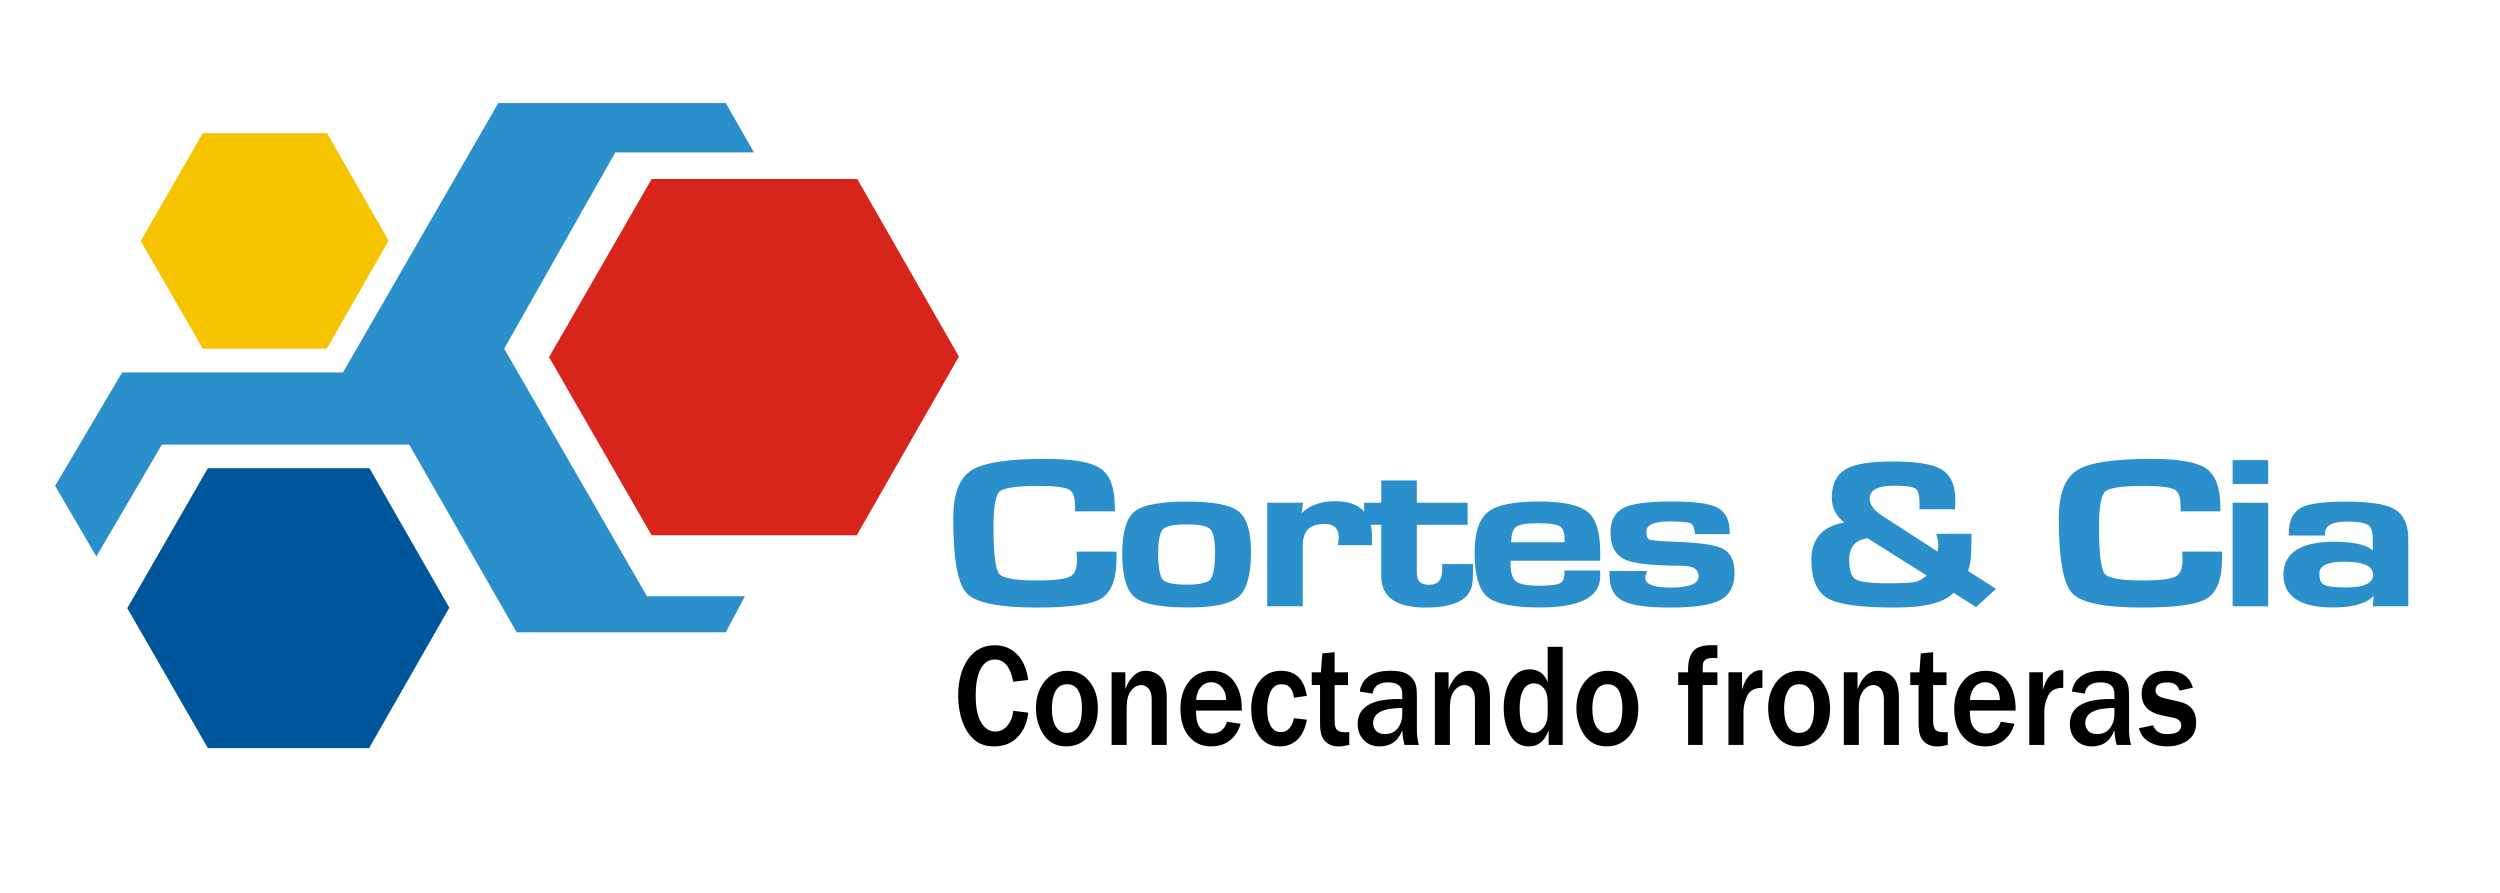 <?xml version="1.0" encoding="utf-8"?>
<!-- Generator: Adobe Illustrator 15.0.0, SVG Export Plug-In . SVG Version: 6.00 Build 0)  -->
<!DOCTYPE svg PUBLIC "-//W3C//DTD SVG 1.1//EN" "http://www.w3.org/Graphics/SVG/1.1/DTD/svg11.dtd">
<svg version="1.1" xmlns="http://www.w3.org/2000/svg" xmlns:xlink="http://www.w3.org/1999/xlink" x="0px" y="0px"
	 width="317.48px" height="113.386px" viewBox="0 0 317.48 113.386" enable-background="new 0 0 317.48 113.386"
	 xml:space="preserve">
<g id="Capa_3" display="none">
	<rect x="0" display="inline" stroke="#FFFFFF" stroke-miterlimit="10" width="317.48" height="113.386"/>
</g>
<g id="Capa_2_1_" display="none">
	<path display="inline" fill-rule="evenodd" clip-rule="evenodd" fill="#FFFFFF" d="M92.496,46.781L92.496,46.781
		c-1.952,0.006-3.42,0.624-4.389,1.722c-1.096,1.229-1.7,2.812-1.695,4.762c0.006,2.078,0.619,3.658,1.723,4.758
		c0.975,1.216,2.447,1.827,4.397,1.822l0.018,6.58c-3.78,0.011-6.83-1.193-9.279-3.755c-2.444-2.432-3.681-5.604-3.693-9.262
		c-0.01-3.778,1.209-6.838,3.639-9.403c2.435-2.449,5.479-3.672,9.26-3.809L92.496,46.781z M98.49,53.229
		c-0.005-1.948-0.494-3.53-1.595-4.75c-1.106-1.094-2.574-1.705-4.399-1.698l-0.019-6.585c3.662-0.009,6.832,1.322,9.165,3.756
		c2.446,2.433,3.67,5.604,3.681,9.384c0.009,3.657-1.196,6.837-3.627,9.281c-2.437,2.576-5.482,3.798-9.146,3.808l-0.018-6.58
		c1.827-0.005,3.292-0.624,4.391-1.849C98.017,56.891,98.497,55.306,98.49,53.229"/>
	<path display="inline" fill-rule="evenodd" clip-rule="evenodd" fill="#FFFFFF" d="M121.591,65.854L121.591,65.854
		c-0.733,0.126-1.465,0.249-2.195,0.251c-3.177,0.009-5.738-1.199-7.58-3.517c-1.958-2.314-2.816-5.481-2.828-9.51
		c-0.012-4.027,0.83-7.201,2.652-9.402c1.826-2.324,4.386-3.548,7.681-3.556c0.73-0.002,1.463,0.12,2.198,0.357l0.017,5.737
		c-1.831,0.003-3.3,0.613-4.267,1.841c-1.1,1.22-1.582,2.932-1.577,5.125c0.006,2.076,0.498,3.782,1.608,5.004
		c0.973,1.216,2.444,1.819,4.275,1.814L121.591,65.854z M121.621,76.466L121.621,76.466c-3.54-0.109-6.35-0.707-8.183-1.932
		c-1.954-1.21-2.939-3.147-3.192-5.715l7.325-0.023c0.121,0.973,0.613,1.713,1.228,2.07c0.728,0.495,1.583,0.605,2.808,0.726
		L121.621,76.466z M133.423,64.972c0.007,2.558-0.11,4.267-0.47,5.362c-0.247,0.989-0.73,1.959-1.459,2.689
		c-0.973,1.104-2.193,1.964-3.774,2.577c-1.586,0.489-3.538,0.858-5.74,0.864c-0.118,0-0.235,0-0.359,0.001l-0.014-4.874
		c0.125,0,0.241-0.001,0.36-0.001c1.837-0.005,3.178-0.498,3.907-1.603c0.848-0.98,1.207-2.56,1.2-4.876l-0.01-3.541
		c-0.847,1.584-1.939,2.693-3.162,3.427c-0.733,0.363-1.46,0.613-2.312,0.855l-0.015-5.855c1.822-0.004,3.166-0.619,4.265-1.839
		c0.969-1.229,1.453-2.935,1.448-5.012c-0.008-2.193-0.5-3.902-1.477-5.118c-1.106-1.223-2.453-1.823-4.275-1.816l-0.017-5.737
		c0.851,0.117,1.583,0.488,2.316,0.97c1.227,0.725,2.326,1.947,3.182,3.525l-0.012-4.019l6.349-0.018L133.423,64.972z"/>
	<path display="inline" fill-rule="evenodd" clip-rule="evenodd" fill="#FFFFFF" d="M151.18,45.886L151.18,45.886
		c-1.832,0.125-3.289,0.738-4.265,1.96c-1.094,1.221-1.578,3.058-1.572,5.249c0.006,2.199,0.5,3.905,1.603,5.124
		c0.984,1.219,2.444,1.822,4.149,1.818h0.125l0.018,5.976c-0.851,0.128-1.582,0.249-2.439,0.251
		c-3.051,0.008-5.492-1.197-7.449-3.637c-1.837-2.308-2.821-5.483-2.833-9.513c-0.011-4.026,0.955-7.322,2.78-9.523
		c1.814-2.324,4.375-3.547,7.676-3.557c0.731-0.001,1.464,0.121,2.192,0.358L151.18,45.886z M156.816,53.064
		c-0.006-2.193-0.499-3.903-1.602-5.241c-0.985-1.22-2.327-1.944-4.034-1.938l-0.016-5.493c0.732,0.117,1.589,0.487,2.324,0.846
		c1.104,0.85,2.204,2.073,3.059,3.649l-0.01-4.019l6.347-0.018l0.069,24.397l-6.466,0.018l0.109-3.54
		c-0.972,1.593-2.065,2.692-3.163,3.429c-0.733,0.371-1.465,0.613-2.196,0.858l-0.018-5.976c1.831-0.007,3.046-0.616,4.15-1.843
		C156.34,56.972,156.823,55.262,156.816,53.064"/>
	<path display="inline" fill-rule="evenodd" clip-rule="evenodd" fill="#FFFFFF" d="M169.292,65.231l-0.07-24.396l6.472-0.019
		l0.011,3.903c1.218-1.594,2.556-2.818,3.895-3.556c1.339-0.736,2.926-1.224,4.63-1.229c1.83-0.005,3.301,0.354,4.52,0.96
		c1.223,0.73,2.203,1.702,2.817,2.922c0.362,0.728,0.613,1.464,0.734,2.317c0.243,0.851,0.247,2.19,0.252,4.029l0.003,0.726
		l0.041,14.275l-6.705,0.02l-0.033-12.079c-0.01-2.923-0.263-5.002-0.995-5.854c-0.616-0.975-1.711-1.457-3.303-1.452
		c-0.976,0.003-1.828,0.127-2.555,0.617c-0.857,0.37-1.464,0.98-1.956,1.71c-0.359,0.609-0.723,1.228-0.839,1.959
		c-0.246,0.73-0.36,1.829-0.355,3.412l0.002,0.978l0.031,10.736L169.292,65.231z"/>
	<path display="inline" fill-rule="evenodd" clip-rule="evenodd" fill="#FFFFFF" d="M209.509,45.718L209.509,45.718
		c-1.467,0.004-2.566,0.374-3.419,1.227c-0.972,0.735-1.577,1.954-1.818,3.425l5.252-0.016l0.011,4.271l-5.375,0.016
		c0.252,1.827,0.865,3.047,1.842,4.021c0.856,0.729,2.081,1.211,3.548,1.207l0.018,6.223c-3.664,0.01-6.597-1.195-8.799-3.509
		c-2.203-2.317-3.312-5.485-3.324-9.512c-0.01-3.779,1.2-6.958,3.395-9.403c2.309-2.447,5.232-3.672,8.654-3.806L209.509,45.718z
		 M209.566,66.092L209.566,66.092l-0.018-6.223c0.117,0,0.117,0,0.242,0c1.214-0.004,2.194-0.25,3.167-0.741
		c0.85-0.489,1.581-1.221,2.191-2.203l5.376,2.791c-1.21,2.2-2.795,3.789-4.502,4.77c-1.822,0.987-3.896,1.599-6.342,1.606H209.566z
		 M214.761,50.34c-0.127-1.47-0.734-2.686-1.591-3.416c-0.859-0.851-2.08-1.21-3.545-1.207h-0.117l-0.017-5.855h0.116
		c3.659-0.01,6.595,1.196,8.675,3.507c2.203,2.316,3.185,5.481,3.196,9.387c0.001,0.245,0.001,0.493,0.001,0.733
		c0.002,0.243,0.002,0.609-0.113,1.104l-11.833,0.031l-0.011-4.271L214.761,50.34z"/>
	<path display="inline" fill-rule="evenodd" clip-rule="evenodd" fill="#FFFFFF" d="M224.186,60.802l5.239-2.818
		c0.126,0.977,0.613,1.706,1.354,2.19c0.728,0.606,1.708,0.848,2.804,0.845c1.098-0.004,1.948-0.25,2.566-0.616
		c0.601-0.491,0.969-1.097,0.965-1.829c-0.002-1.099-1.105-2.076-3.427-2.922c-0.609-0.244-1.218-0.479-1.589-0.605
		c-2.686-1.085-4.641-2.186-5.616-3.279c-1.105-1.093-1.592-2.432-1.596-4.019c-0.008-2.313,0.845-4.274,2.661-5.75
		c1.711-1.462,4.021-2.201,6.952-2.208c2.079-0.005,3.906,0.353,5.374,1.2c1.467,0.969,2.564,2.197,3.304,3.773l-4.877,2.578
		c-0.244-0.857-0.735-1.583-1.345-2.067c-0.735-0.492-1.591-0.727-2.565-0.724c-0.973,0.002-1.713,0.244-2.319,0.738
		c-0.605,0.367-0.968,0.976-0.965,1.586c0.002,1.221,1.584,2.439,4.646,3.406c0.239,0.118,0.608,0.237,0.733,0.237
		c2.562,0.969,4.393,1.945,5.372,3.158c1.103,1.096,1.598,2.559,1.602,4.388c0.009,2.443-0.84,4.4-2.549,5.746
		c-1.823,1.469-4.145,2.203-7.192,2.212c-2.314,0.007-4.39-0.475-6.104-1.441C225.904,63.728,224.801,62.389,224.186,60.802"/>
	<path display="inline" fill-rule="evenodd" clip-rule="evenodd" fill="#FFFFFF" d="M259.776,46.302L259.776,46.302
		c-1.827,0.006-3.291,0.624-4.386,1.723c-1.094,1.228-1.703,2.812-1.699,4.761c0.007,2.076,0.628,3.658,1.728,4.758
		c1.1,1.216,2.567,1.828,4.396,1.822l0.018,6.582c-3.79,0.01-6.832-1.194-9.28-3.757c-2.45-2.432-3.683-5.604-3.694-9.26
		c-0.01-3.78,1.206-6.839,3.64-9.404c2.436-2.448,5.604-3.675,9.261-3.808L259.776,46.302z M265.773,52.751
		c-0.005-1.948-0.497-3.53-1.595-4.75c-1.107-1.093-2.576-1.704-4.402-1.699l-0.019-6.583c3.783-0.01,6.839,1.32,9.282,3.754
		c2.326,2.432,3.557,5.604,3.566,9.383c0.012,3.658-1.201,6.838-3.632,9.283c-2.31,2.575-5.482,3.797-9.143,3.809l-0.018-6.582
		c1.827-0.006,3.291-0.626,4.391-1.849C265.296,56.414,265.78,54.829,265.773,52.751"/>
	<path display="inline" fill-rule="evenodd" clip-rule="evenodd" fill="#FFFFFF" d="M278.492,64.918l-0.052-18.788l-2.921,0.009
		l-0.016-5.61l2.92-0.008l-0.019-5.497c-0.007-3.294,0.722-5.615,2.185-6.959c1.338-1.471,3.779-2.201,6.944-2.209
		c0.371-0.001,0.854-0.002,1.346,0.109c0.489,0.121,1.098,0.244,1.831,0.361l0.017,5.737c-0.369-0.244-0.859-0.485-1.227-0.603
		c-0.357,0-0.731-0.125-1.096-0.125c-1.22,0.005-2.072,0.374-2.555,0.983c-0.489,0.617-0.73,1.839-0.726,3.419l0.014,4.766
		l4.272-0.014l0.015,5.61l-4.271,0.011l0.053,18.79L278.492,64.918z"/>
	<path display="inline" fill-rule="evenodd" clip-rule="evenodd" fill="#FFFFFF" d="M294.481,64.873l-0.054-18.788l-3.047,0.009
		l-0.017-5.608l3.047-0.009l-0.017-5.497c-0.007-3.294,0.596-5.615,2.057-6.96c1.459-1.47,3.77-2.199,7.066-2.209
		c0.365-0.001,0.732-0.002,1.224,0.11c0.49,0.121,1.098,0.243,1.831,0.359l0.017,5.737c-0.366-0.243-0.735-0.485-1.099-0.604
		c-0.368,0.001-0.856-0.122-1.224-0.122c-1.091,0.002-1.946,0.371-2.435,0.981c-0.608,0.617-0.854,1.84-0.847,3.421l0.013,4.764
		l4.275-0.013l0.016,5.609l-4.274,0.013l0.052,18.788L294.481,64.873z"/>
	<polygon display="inline" fill="#FFFFFF" points="82.608,18.844 86.373,18.833 89.012,27.217 91.574,18.817 95.223,18.807 
		90.936,30.476 87.034,30.487 	"/>
	<path display="inline" fill="#FFFFFF" d="M96.984,22.021L96.984,22.021l3.227-0.01l0.025,8.438l-3.228,0.01L96.984,22.021z
		 M96.974,18.802l3.228-0.01l0.006,2.204l-3.227,0.01L96.974,18.802z"/>
	<path display="inline" fill="#FFFFFF" d="M106.145,23.97L106.145,23.97c0.265-0.171,0.668-0.256,1.197-0.258
		c0.413-0.001,0.705,0.076,0.869,0.232c0.164,0.163,0.251,0.439,0.251,0.835c-0.403,0.161-0.786,0.293-1.146,0.397
		c-0.358,0.091-1.145,0.269-2.361,0.518c-1.013,0.207-1.71,0.512-2.083,0.926c-0.375,0.423-0.56,0.947-0.559,1.591
		c0.002,0.687,0.265,1.261,0.789,1.729c0.521,0.464,1.284,0.695,2.298,0.691c0.757-0.001,1.423-0.119,1.994-0.352
		c0.419-0.174,0.839-0.471,1.263-0.876c0.037,0.24,0.078,0.416,0.113,0.528c0.039,0.117,0.119,0.277,0.245,0.49l3.032-0.008
		c-0.171-0.344-0.283-0.631-0.334-0.861c-0.052-0.222-0.076-0.537-0.078-0.935l-0.01-3.729c-0.001-0.396-0.08-0.819-0.245-1.253
		c-0.156-0.442-0.378-0.775-0.65-1.016c-0.397-0.343-0.889-0.569-1.477-0.674c-0.592-0.11-1.37-0.161-2.343-0.159
		c-0.606,0.001-1.17,0.048-1.685,0.146c-0.521,0.088-0.932,0.212-1.228,0.38c-0.41,0.229-0.73,0.498-0.95,0.812
		c-0.219,0.309-0.386,0.74-0.5,1.273l3.098,0.324C105.774,24.354,105.943,24.104,106.145,23.97 M108.469,26.93
		c0.001,0.405-0.063,0.745-0.19,0.99c-0.133,0.26-0.349,0.474-0.663,0.654c-0.311,0.179-0.644,0.268-1,0.268
		c-0.351,0.001-0.609-0.08-0.793-0.242c-0.177-0.166-0.263-0.37-0.263-0.631c-0.001-0.227,0.09-0.428,0.27-0.605
		c0.172-0.174,0.589-0.346,1.246-0.527c0.485-0.124,0.947-0.268,1.394-0.434L108.469,26.93z"/>
	<path display="inline" fill="#FFFFFF" d="M114.086,21.97L114.086,21.97l3.243-0.008l0.023,8.186
		c0.002,1.045-0.072,1.785-0.22,2.225c-0.155,0.432-0.429,0.787-0.838,1.054c-0.41,0.274-0.992,0.408-1.752,0.409
		c-0.622,0.002-1.403-0.08-2.33-0.266l0.479-2.355c0.261,0.053,0.449,0.076,0.575,0.076c0.273-0.001,0.484-0.098,0.628-0.284
		c0.142-0.185,0.216-0.558,0.215-1.125L114.086,21.97z M114.077,18.754l3.242-0.009l0.007,2.219l-3.243,0.009L114.077,18.754z"/>
	<path display="inline" fill="#FFFFFF" d="M129.16,26.594L129.16,26.594c-0.002-1.119-0.189-2.025-0.56-2.719
		c-0.363-0.698-0.896-1.227-1.595-1.592c-0.703-0.363-1.653-0.546-2.864-0.542c-1.484,0.004-2.652,0.418-3.492,1.237
		c-0.844,0.824-1.264,1.891-1.258,3.218c0.002,0.926,0.213,1.734,0.635,2.418c0.424,0.687,0.958,1.186,1.598,1.503
		c0.644,0.315,1.52,0.467,2.638,0.464c1.287-0.003,2.277-0.189,2.96-0.559c0.687-0.366,1.276-0.975,1.759-1.823l-3.178-0.287
		c-0.203,0.251-0.386,0.427-0.562,0.527c-0.285,0.156-0.585,0.236-0.903,0.236c-0.508,0.002-0.913-0.179-1.226-0.542
		c-0.225-0.253-0.367-0.639-0.424-1.153l6.473-0.018L129.16,26.594z M122.693,25.42c0.052-0.507,0.167-0.888,0.368-1.141
		c0.301-0.41,0.708-0.614,1.226-0.617c0.44-0.001,0.796,0.132,1.072,0.404c0.269,0.267,0.442,0.722,0.504,1.343L122.693,25.42z"/>
	<path display="inline" fill="#FFFFFF" d="M130.473,28.028l3.21-0.306c0.133,0.378,0.317,0.654,0.556,0.814
		c0.243,0.164,0.561,0.241,0.958,0.238c0.436,0,0.771-0.09,1.007-0.278c0.184-0.141,0.281-0.311,0.279-0.517
		c0-0.236-0.127-0.415-0.368-0.541c-0.178-0.092-0.635-0.202-1.389-0.333c-1.123-0.195-1.907-0.375-2.343-0.541
		c-0.439-0.162-0.805-0.448-1.106-0.844c-0.298-0.395-0.452-0.846-0.452-1.351c-0.001-0.564,0.159-1.042,0.482-1.444
		c0.32-0.406,0.763-0.715,1.331-0.914c0.563-0.201,1.324-0.301,2.278-0.304c1.003-0.002,1.751,0.074,2.233,0.224
		c0.478,0.159,0.876,0.393,1.203,0.717c0.32,0.321,0.584,0.761,0.8,1.316l-3.062,0.306c-0.083-0.273-0.213-0.471-0.397-0.602
		c-0.259-0.17-0.562-0.257-0.923-0.255c-0.364,0.001-0.636,0.07-0.801,0.198c-0.162,0.132-0.248,0.29-0.246,0.476
		c0,0.209,0.108,0.362,0.319,0.474c0.204,0.099,0.663,0.193,1.377,0.278c1.072,0.122,1.875,0.29,2.396,0.507
		c0.53,0.212,0.93,0.528,1.21,0.923c0.277,0.405,0.417,0.849,0.419,1.333c0.001,0.482-0.145,0.959-0.436,1.425
		c-0.293,0.461-0.758,0.828-1.391,1.104c-0.631,0.273-1.493,0.414-2.583,0.417c-1.545,0.005-2.644-0.207-3.3-0.649
		C131.08,29.465,130.657,28.841,130.473,28.028"/>
	<line display="inline" fill="none" stroke="#FFFFFF" stroke-width="1.565" x1="4.114" y1="53.941" x2="68.258" y2="53.759"/>
	<path display="inline" fill="none" stroke="#FFFFFF" stroke-width="1.565" d="M68.804,53.932
		c0.03,10.636-14.426,19.299-32.297,19.351C18.634,73.333,4.131,64.753,4.101,54.117C4.071,43.478,18.525,34.808,36.396,34.756
		C54.267,34.707,68.775,43.294,68.804,53.932"/>
	<path display="inline" fill="none" stroke="#FFFFFF" stroke-width="1.565" d="M57.839,54.037
		c0.029,10.674-9.513,19.361-21.333,19.396c-11.808,0.034-21.413-8.601-21.443-19.274C15.031,43.477,24.59,34.79,36.396,34.756
		C48.215,34.723,57.808,43.354,57.839,54.037"/>
	<path display="inline" fill="none" stroke="#FFFFFF" stroke-width="1.565" d="M33.286,34.963c0,0-17.055,18.944-0.079,38.136"/>
	<path display="inline" fill="none" stroke="#FFFFFF" stroke-width="1.565" d="M39.892,34.944c0,0,17.151,18.847,0.278,38.135"/>
	<line display="inline" fill="none" stroke="#FFFFFF" stroke-width="1.565" x1="36.396" y1="34.756" x2="36.505" y2="73.444"/>
	<polygon display="inline" fill="#FFFFFF" points="8.144,31.648 64.274,31.487 36.073,14.817 	"/>
	<polygon display="inline" fill="#FFFFFF" points="66.601,96.346 36.439,79.504 6.553,96.516 6.495,76.205 66.544,76.033 	"/>
	<path display="inline" fill="#FFFFFF" d="M251.412,92.761l1.585,0.396c-0.327,1.306-0.923,2.304-1.785,2.99
		c-0.861,0.688-1.916,1.032-3.163,1.036c-1.292,0.005-2.343-0.257-3.153-0.781c-0.81-0.524-1.427-1.284-1.854-2.282
		c-0.424-0.997-0.64-2.069-0.643-3.217c-0.004-1.25,0.232-2.34,0.706-3.272c0.474-0.932,1.15-1.641,2.026-2.126
		c0.879-0.486,1.847-0.73,2.903-0.733c1.199-0.004,2.206,0.301,3.024,0.909s1.391,1.468,1.717,2.575l-1.56,0.372
		c-0.279-0.871-0.684-1.506-1.214-1.903c-0.528-0.396-1.195-0.595-1.995-0.591c-0.92,0.003-1.688,0.227-2.306,0.669
		c-0.616,0.443-1.049,1.039-1.297,1.784c-0.249,0.744-0.37,1.514-0.369,2.304c0.004,1.021,0.153,1.91,0.453,2.672
		c0.3,0.759,0.762,1.327,1.39,1.702c0.628,0.374,1.307,0.561,2.036,0.558c0.89-0.002,1.639-0.259,2.254-0.775
		C250.784,94.533,251.197,93.771,251.412,92.761"/>
	<path display="inline" fill="#FFFFFF" d="M260.359,92.58L260.359,92.58c-0.538,0.222-1.346,0.409-2.426,0.565
		c-0.611,0.09-1.043,0.19-1.296,0.3c-0.254,0.11-0.448,0.271-0.584,0.482c-0.138,0.212-0.206,0.445-0.205,0.703
		c0,0.396,0.151,0.722,0.451,0.984s0.74,0.393,1.316,0.39c0.571-0.001,1.08-0.126,1.524-0.378c0.445-0.25,0.771-0.594,0.979-1.025
		c0.159-0.335,0.235-0.827,0.234-1.479L260.359,92.58z M260.487,95.866c-0.55,0.471-1.078,0.803-1.586,0.998
		c-0.505,0.194-1.049,0.292-1.63,0.294c-0.96,0.004-1.699-0.229-2.215-0.693c-0.517-0.468-0.777-1.062-0.778-1.788
		c-0.003-0.428,0.095-0.816,0.287-1.169c0.195-0.354,0.449-0.638,0.763-0.853c0.315-0.215,0.67-0.376,1.064-0.486
		c0.292-0.076,0.73-0.152,1.316-0.225c1.195-0.146,2.075-0.318,2.639-0.516c0.006-0.203,0.008-0.331,0.008-0.388
		c-0.002-0.602-0.144-1.024-0.426-1.271c-0.381-0.332-0.943-0.497-1.693-0.496c-0.698,0.003-1.213,0.125-1.544,0.369
		c-0.335,0.242-0.578,0.671-0.736,1.287l-1.44-0.191c0.128-0.616,0.346-1.114,0.644-1.494c0.302-0.379,0.738-0.671,1.307-0.877
		c0.569-0.206,1.229-0.31,1.981-0.312c0.745-0.002,1.351,0.083,1.818,0.256c0.466,0.174,0.81,0.391,1.029,0.655
		c0.221,0.264,0.375,0.597,0.463,0.999c0.051,0.25,0.077,0.705,0.078,1.362l0.005,1.971c0.006,1.374,0.037,2.244,0.099,2.605
		c0.061,0.363,0.18,0.712,0.357,1.044l-1.544,0.005C260.614,96.643,260.525,96.28,260.487,95.866"/>
	
		<rect x="258.795" y="90.198" transform="matrix(0.003 1 -1 0.003 355.003 -174.112)" display="inline" fill="#FFFFFF" width="12.007" height="1.479"/>
	<path display="inline" fill="#FFFFFF" d="M267.809,86.602L267.809,86.602l-0.004-1.677l1.479-0.004l0.004,1.677L267.809,86.602z
		 M267.839,96.933l-0.024-8.709l1.479-0.004l0.025,8.707L267.839,96.933z"/>
	<path display="inline" fill="#FFFFFF" d="M275.853,93.047l1.493-0.136c0.072,0.602,0.239,1.096,0.499,1.481
		c0.261,0.385,0.663,0.694,1.208,0.933c0.546,0.235,1.16,0.353,1.842,0.35c0.606-0.001,1.14-0.091,1.605-0.273
		c0.461-0.182,0.806-0.431,1.031-0.747c0.225-0.315,0.337-0.658,0.336-1.028c-0.001-0.376-0.111-0.704-0.33-0.983
		c-0.221-0.279-0.581-0.513-1.084-0.703c-0.323-0.124-1.035-0.317-2.14-0.579c-1.103-0.26-1.876-0.508-2.317-0.743
		c-0.575-0.299-1.005-0.671-1.288-1.116c-0.28-0.444-0.423-0.943-0.425-1.495c-0.002-0.608,0.169-1.175,0.512-1.704
		c0.341-0.529,0.842-0.93,1.502-1.207c0.657-0.273,1.392-0.413,2.2-0.416c0.889-0.003,1.675,0.14,2.355,0.424
		c0.68,0.285,1.203,0.705,1.569,1.26c0.368,0.558,0.566,1.188,0.596,1.893l-1.519,0.121c-0.082-0.754-0.363-1.325-0.837-1.709
		c-0.472-0.386-1.172-0.577-2.093-0.575c-0.961,0.004-1.659,0.182-2.1,0.535c-0.438,0.354-0.656,0.779-0.655,1.274
		c0.001,0.432,0.157,0.783,0.47,1.062c0.308,0.279,1.104,0.562,2.397,0.85c1.292,0.287,2.179,0.541,2.66,0.758
		c0.699,0.319,1.218,0.726,1.552,1.217c0.335,0.492,0.504,1.061,0.505,1.703c0.003,0.639-0.18,1.239-0.543,1.804
		c-0.363,0.565-0.887,1.005-1.571,1.321c-0.682,0.312-1.451,0.472-2.307,0.475c-1.086,0.003-1.996-0.152-2.73-0.466
		c-0.735-0.313-1.311-0.79-1.73-1.424C276.099,94.566,275.879,93.85,275.853,93.047"/>
	<rect x="287.801" y="95.196" display="inline" fill="#FFFFFF" width="1.675" height="1.676"/>
	<path display="inline" fill="#FFFFFF" d="M294.359,91.919L294.359,91.919l4.076-0.01l-1.256-3.315
		c-0.388-1.006-0.676-1.843-0.87-2.506c-0.158,0.784-0.373,1.556-0.645,2.317L294.359,91.919z M290.926,96.866l4.566-12.021
		l1.727-0.004l4.93,11.992l-1.809,0.007l-1.404-3.639l-5.038,0.017l-1.294,3.643L290.926,96.866z"/>
	<rect x="303.634" y="95.152" display="inline" fill="#FFFFFF" width="1.676" height="1.675"/>
	<rect x="0" y="14.817" display="inline" fill="none" width="306.588" height="82.371"/>
</g>
<g id="Capa_4" display="none">
	<path display="inline" fill="#B7D0B4" d="M51.763,11.861v4.409C51.517,15.143,51.517,12.99,51.763,11.861"/>
	<path display="inline" fill="#FFFFFF" d="M51.763,11.861h24.982v6.026H67.49h-0.15c-0.194,9.946,0.391,20.671-0.294,30.127
		c-0.833,0.22-0.412,0.96-0.88,1.469c-0.417,0.453-1.271,0.542-1.764,1.03c-1.174,1.16-1.761,3.256-2.941,4.407v-4.407
		c0.948-1.791,1.387-4.229,0-5.879v-9.112c2.388,0.392,4.935-2.476,5-4.114c0.084-2.254-2.727-3.825-5-4.261
		c-0.094-3.039,0.195-6.466-0.146-9.26c-2.237-0.31-4.2,0.424-6.025,0c-1.042-0.242-2.105-1.45-3.524-1.617V11.861z"/>
	<path display="inline" fill="#B7D0B4" d="M76.745,11.861c0.246,1.667,0.246,4.36,0,6.026V11.861z"/>
	<path display="inline" fill="#B7D0B4" d="M170.802,11.861v24.836C170.555,28.76,170.555,19.799,170.802,11.861"/>
	<path display="inline" fill="#FFFFFF" d="M170.802,11.861h5.877v23.367c-1.941,0.505-4.255,0.645-5.877,1.469V11.861z"/>
	<path display="inline" fill="#FFFFFF" d="M198.575,11.861c-0.096,6.86,0.196,14.109-0.147,20.721
		c-1.906,0.246-4.044,0.265-5.729,0.737V11.861H198.575z"/>
	<path display="inline" fill="#B7D0B4" d="M198.575,11.861c0.268,3.126,0.148,6.656,0.148,10.288c0,3.468,0.233,8.051-0.296,10.434
		C198.771,25.97,198.479,18.721,198.575,11.861"/>
	<path display="inline" fill="#FFFFFF" d="M232.819,24.353c-3.919-3.872-9.342-6.237-16.462-6.908
		c-0.096,4.364,0.196,9.111-0.144,13.228c-2.033-0.132-3.539,0.152-5.88,0.294V11.861c11.744-0.638,20.342,2.823,26.452,8.083
		c5.992,5.154,10.547,12.824,11.022,23.367v1.766c-2.354,1.173-4.523,3.313-6.319,4.554c0.064-1.21,0.407-2.145,0.292-3.529
		c0.244-0.492,0.244-2.001,0-2.497c-0.392-7.835-3.425-13.03-7.199-17.487C234.056,25.468,233.469,24.879,232.819,24.353"/>
	<path display="inline" fill="#B7D0B4" d="M268.677,12.008c0.204-0.335,1.021-0.054,1.47-0.148
		C269.941,12.197,269.124,11.914,268.677,12.008"/>
	<path display="inline" fill="#FFFFFF" d="M270.145,11.861h5.88v5.732c-1.91,0.099-4.211-0.195-5.88,0.146
		c-6.055-0.229-10.54,4.326-10.138,9.994c0.45,6.383,5.435,11.932,6.76,16.9c-2.232,0.363-3.812,1.379-5.736,2.057
		c-1.677-4.391-4.531-9.067-6.169-13.96c-1.844-5.512-0.413-12.01,2.791-15.578c0.55-0.43,1.042-0.919,1.472-1.47
		c2.435-1.969,5.292-3.527,9.553-3.673C269.124,11.914,269.941,12.197,270.145,11.861"/>
	<path display="inline" fill="#B7D0B4" d="M134.207,16.416c0.291-0.421,0.917,0.054,1.324,0
		C135.221,16.856,134.757,16.221,134.207,16.416"/>
	<path display="inline" fill="#FFFFFF" d="M14.728,64.472c2.211-0.002,5.183,0.338,6.908-1.174c0.413-0.121,0.379,0.207,0.735,0.146
		c1.83-0.961,3.982-1.604,6.025-2.35c2.513-2.533,6.721-3.373,9.111-6.025c0.567,0.077,0.716-0.262,1.322-0.147
		c1.32-1.277,3.362-1.834,4.113-3.676c4.264-1.86,6.853-5.399,11.32-7.054c0.005,0.64-0.129,1.146-0.295,1.615
		c1.282-0.269,1.777-1.553,2.791-1.763c2.032-0.417,4.124,1.773,4.115,3.381c-0.003,1.03-1.065,2.325-1.468,3.821
		c-0.225,0.836-0.084,1.807-0.293,2.498c-0.26,0.853-1.025,1.591-1.324,2.498c-1.188,3.594-2.048,7.766-3.672,9.702
		c0.087,0.873-0.26,1.307-0.148,2.201c-0.863,0.414-0.969,1.582-1.323,2.5c5.344-0.74,12.738-2.781,17.487-0.588
		c0.999,1.008,1.925,3.414,0.589,4.701c-2.487,0.641-3.995,0.027-4.701-1.762c-2.031,0.158-3.938-1.182-6.026-1.322
		c-3.35-0.23-6.673,0.736-9.114,1.764c0.195,1.807-0.992,2.238-1.615,3.232c0.543,1.807-1.062,2.629-1.763,3.674v1.469
		c-2.798,4.016-5.035,8.586-7.496,12.934c-0.577,0.059-0.627,0.648-1.176,0.734c-1.534,3.316-4.32,5.379-7.644,6.908
		c-2.956-1.17-4.804-3.533-4.112-8.232c0.19-1.297,1.552-3.816,2.058-5.141c0.14-0.373,0.013-0.785,0.146-1.027
		c0.199-0.369,0.69-0.537,0.882-0.885c0.247-0.449,0.201-1.125,0.439-1.613c0.899-1.844,2.533-3.07,3.232-4.266
		c0.521-0.02,0.658-0.418,1.178-0.439c2.423-4.24,7.018-6.307,10.875-9.111c1.351-4.773,3.833-8.412,4.701-13.668
		c1.299-1.936,2.084-4.382,2.5-7.203c-3.589,1.016-5.308,3.904-8.378,5.438c-0.295,0.243-0.199,0.879-0.586,1.03
		c-0.169-0.025-0.26,0.031-0.294,0.148c-1.026,0.047-1.637-0.325-1.908-1.032c-1.269,1.274-2.834,1.959-4.706,3.235
		c-1.792,1.221-2.547,2.928-5.144,1.76c-0.331,0.111-0.056,0.826-0.146,1.178c-0.83,0.004-0.896,0.771-1.323,1.176
		c-1.882,1.451-4.268,2.396-6.612,3.381c-0.576,0.086-0.855-0.127-1.176-0.293c-1.045,2.09-4.419,1.85-6.319,3.084
		c-2.837-0.189-5.062,0.42-7.642-0.734c-0.441-0.197-0.78-0.816-1.324-1.174c-0.589-0.391-1.304-0.469-1.616-0.734
		c-0.321-0.277-0.401-0.82-0.733-1.176c-0.857-0.914-1.858-1.197-2.204-2.646c-0.042-0.172,0.357-0.488,0.292-0.883
		c-0.065-0.404-0.465-0.225-0.44-0.588c0.047-0.721,0.567-1.002,0-1.908c0.314-0.568,0.532-1.234,1.175-1.469
		c-1.226-1.688,1.636-2.524,1.325-4.705c3.081-3.14,6.351-6.092,9.992-8.67c0.365-0.226,1.14-0.037,1.47-0.294
		c2.746-2.494,6.933-3.549,10.432-5.292c-2.437,0.745-6.054,1.002-8.083-0.736c-0.354-1.294,0.175-2.423,0.148-3.818
		c4.058-6.379,10.72-10.151,17.045-14.255c0.467-0.074,0.52,0.264,1.03,0.146c0.941-0.382,1.448-1.199,2.352-1.618
		c0.455-0.014,0.704,0.181,1.03,0.293c1.593-1.737,5.041-1.622,7.496-2.495c1.707,0.347,3.352,0.761,4.996,1.173
		c3.555,2.698,0.767,8.776-1.468,10.876c-0.578,0.312-1.735,0.117-2.354,0c-0.394-0.634-0.681-1.377-1.026-2.058
		c0.5-1.164,1.379-1.954,2.939-2.06c0.373-0.839,1.332-1.417,1.322-2.495c-0.009-0.964-0.748-1.712-1.322-2.354
		c-3.114-0.121-4.779,1.2-7.497,1.471c-1.148,0.367-1.695,1.475-2.645,2.061c-0.873,0.53-1.92,0.659-2.792,1.172
		c-1.196,0.702-2.592,1.834-3.821,2.793c-2.352,1.835-3.792,4.238-6.171,6.025c-0.708,1.253-1.326,2.592-2.207,3.672
		c3.342-0.2,6.859-2.644,9.995-3.672c1.11-0.364,2.499-0.547,3.674-0.883c1.695-0.484,6.159-1.627,6.467,0.736
		c0.21,1.634-3.094,4.039-4.261,4.409c-1.767,0.558-3.39,0.283-4.852,0.736c-1.042,0.318-2.295,0.94-3.381,1.47
		c-0.526,0.256-0.898,0.884-1.469,1.175c-0.45,0.228-1.087,0.212-1.616,0.441c-0.897,0.385-1.314,1.147-2.644,1.175
		c-0.597,0.336-0.701,1.16-1.324,1.468c-0.659,0.439-1.176-0.599-1.324,0.442c-0.609,0.418-1.012,1.042-1.616,1.47
		c-1.039-0.061-1.386,0.571-1.467,1.47c-1.79-0.08-2.168,2.508-3.823,1.617c-0.162,2.05-2.461,3.078-3.673,4.553
		c0.063,0.507-0.06,0.826-0.147,1.177c-2.126,0.861-1.87,4.108-3.088,5.881c0.487,1.031,0.268,2.77,1.618,2.938
		C13.336,64.498,14.252,64.892,14.728,64.472 M35.303,83.136c-1.4,3.109-3.865,5.152-4.118,9.408
		c-0.978,0.822-0.872,3.076-0.146,4.113c1.375-0.205,2.835-1.564,4.263-2.203c0.084-0.479-0.101-0.684-0.148-1.029
		c1.347-1.494,1.991-3.689,3.527-4.998c-0.321-0.021-0.317-0.369-0.294-0.734c1.431-4.104,4.266-7.588,5.143-11.758
		c-1.765,1.713-4.169,2.785-5.731,4.703C36.905,81.412,36.074,82.242,35.303,83.136"/>
	<path display="inline" fill="#B7D0B4" d="M61.313,17.886c0.344,2.794,0.05,6.222,0.148,9.261
		C61.12,24.353,61.411,20.925,61.313,17.886"/>
	<path display="inline" fill="#60A360" d="M108.93,23.618c0.336,0.16,0.056,0.924-0.441,0.736c0.024-0.172-0.032-0.263-0.148-0.294
		C108.384,23.756,108.891,23.92,108.93,23.618"/>
	<path display="inline" fill="#FFFFFF" d="M64.842,31.26c-0.611,1.878-2.409,3.32-4.849,2.5c-0.916-1.352-2.505-2.792-1.471-4.852
		C61.393,28.054,63.966,29.228,64.842,31.26"/>
	<path display="inline" fill="#FFFFFF" d="M180.647,34.052c1.941-0.349,2.828-4.542,4.701-4.702c1.637-0.14,2.847,2.401,2.206,4.408
		c-0.715,0.771-2.557,1.148-2.354,2.352c5.557-0.346,11.905-2.673,17.784-2.205c2.347-0.593,4.727-1.152,7.35-1.471
		c0.205,0.246,1.41,0.246,1.617,0c1.101-0.514,2.444,0.078,3.672,0c2.134-0.129,5.523-1.952,8.082-0.438
		c0.76,0.446,2.048,2.177,1.913,3.967c-0.48,0.553-1.412,0.645-2.499,0.589c-0.444-0.34-1.514-0.054-2.204-0.147
		c-4.138-0.174-7.813,0.115-11.314,0.882c-1.03,0.096-2.449-0.198-3.237,0.144c-1.239-0.778-2.436,0.38-3.82,0.589
		c-2.497,0.376-5.318,0.046-7.492,0.736c-0.496,0.093-1.364-0.19-1.616,0.146c-3.072,0.409-6.176,1.56-9.406,1.323
		c-0.726,0.254-1.045,0.918-2.204,0.734c-0.261,0.867-1.366,0.886-1.324,2.059c-1.417,0.343-1.819,1.707-2.499,2.791
		c-0.463-0.023-0.49,0.393-1.026,0.294c-2.674,2.913-4.382,6.791-7.495,9.26c0.035,1.8-0.808,2.721-1.765,3.528
		c0.436,1.025-0.465,1.818,0,2.939c0.434,0.25,1.06,0.311,1.765,0.293c0.396,0.244,1.804,0.244,2.204,0
		c3.671-1.078,7.124-2.379,9.847-4.41h1.027c3.755-3.052,8.236-5.38,12.199-8.228h1.174c2.075-0.918,3.592-3.379,6.025-3.529
		c1.986-0.121,4.211,1.771,4.407,3.381c0.29,2.331-2.273,6.355-3.526,7.642c0.379,1.126-0.288,3.058-0.881,4.117
		c2.152,0.375,3.26-0.793,5.146-1.619c2.997-1.311,6.444-3.434,8.964-5.142c1.035-0.701,1.873-1.622,2.643-2.5
		c0.478,0.032,0.626-0.258,1.179-0.147c0.415-0.267,0.562-0.805,0.882-1.176c0.553,0.114,0.701-0.178,1.175-0.148
		c0.439-0.196,0.61-0.66,0.882-1.026c1.971-0.104,3.919-2.546,6.171-2.645c1.93-0.086,4.073,1.161,4.117,3.231
		c0.017,0.924-0.77,1.603-1.03,2.648c-0.231,0.928,0.021,1.594-0.734,2.057c-0.246,0.252-0.246,1.511,0,1.762
		c-0.873,0.742-0.753,2.483-2.058,2.793c-0.143,0.732,0.594,0.582,0.733,1.027c0.046,0.686-0.29,0.98-0.292,1.619
		c0.345,0.287,0.815-0.551,1.471-0.441c0.167-0.471,0.446-0.826,1.028-0.883c1.201-2.131,3.84-2.822,4.849-5.143
		c0.604-0.329,1.392-0.47,1.619-1.177c0.599-0.477,1.139-1.016,1.614-1.614c3.117-1.064,6.321-7.571,11.612-6.469
		c2.169,0.455,3.535,3.686,1.172,5.291c-0.481-0.004-0.729-0.246-1.32-0.146c-1.409,0.942-4.425,0.277-5.143,1.911
		c-1.383,0.085-2.319,0.618-2.793,1.616c-2.121,0.473-2.68,2.516-4.849,2.938c-0.521,0.512-0.778,1.285-1.177,1.912
		c-0.346,0.045-0.553,0.232-1.03,0.146c-0.377,0.555-0.525,1.334-1.468,1.324c-0.497,1.307-2.238,2.264-3.525,3.525
		c-0.527,0.512-0.715,1.34-1.178,1.764c-0.724,0.66-2.736,2.129-4.115,1.617c-1.86-0.691-3.816-3.479-4.411-5.584
		c1.229-2.168,1.469-5.121,2.499-7.79c0.35-0.905,1.363-1.725,0.884-2.794c-0.946,0.281-1.743,0.704-2.94,0.737
		c-0.292,0.248-0.396,0.682-0.442,1.174c-1.925,0.328-2.79,1.713-4.112,2.645c-0.718,0.032-0.681-0.692-1.177-0.88
		c-1.602,4.763-6.609,6.126-9.994,9.111c-1.923,0.625-3.79,1.305-5.436,2.205c-2.215,0.367-3.495-0.346-4.707-1.324
		c0.127-1.74-0.805-2.918-0.732-4.406c0.169-3.361,2.854-6.04,3.675-8.966c-1.687-0.572-3.795,1.54-5.583,1.174
		c-0.367,0.321-0.358,1.014-0.736,1.324c-0.821,0.107-1.491,0.369-2.206,0.586c-2.402,2.889-6.063,4.518-8.374,7.495
		c-0.918-0.111-1.725,0.449-2.206,1.178c-1.99,0.361-3.779,0.922-4.995,2.059c-1.076,0.051-2.069,0.184-2.941,0.439
		c-0.446,0.09-1.266-0.188-1.468,0.146c-2.263,0.641-5.456-1.6-6.466-3.381c-0.763-1.34-0.383-3.166-1.029-4.408
		c-0.15-0.639,0.306-0.678,0.439-1.029c-2.368,0.393-3.564,3.957-6.317,3.969c-1.174,0.402-2.271,1.822-3.382,2.496
		c-0.276,0.17-0.957,0.27-1.325,0.443c-1.247,0.586-1.95,1.811-2.937,1.764c-2.014-0.096-3.51-3.234-4.851-4.262
		c0.321-1.197,0.265-2.773,0.882-3.674c0.336-0.205,0.054-1.025,0.148-1.47c0.665-0.511,0.749-1.602,0.88-2.645
		c-1.422,0.096-1.379,1.66-3.084,1.467c-0.639,0.875-1.596,2.074-2.941,1.765c-0.885,1.562-2.222,2.676-4.114,3.234
		c-0.661,0.926-1.351,2.371-2.79,2.057c-0.839,1.908-3.485,2-4.705,3.527c-0.355,0.281-1.181,0.092-1.761,0.146
		c-3.312-0.314-4.305-2.943-6.028-4.85c-0.12-3.943,2.371-5.27,3.528-7.936c-1.274-0.258-2.358,1.614-3.819,1.178
		c-0.533,0.869-1.945,1.993-2.942,1.467c-0.251,0.238-0.363,0.614-0.294,1.176c-1.784,0.568-3.154,1.551-4.26,2.793
		c-0.417-0.074-0.626-0.355-1.029-0.439c-1.296,1.496-3.025,2.561-5.291,3.084c-1.46,2.434-4.856,2.021-6.908,3.822
		c-0.237-0.301-0.708-0.371-1.031-0.588c-0.475,0.059-0.377,0.697-0.586,1.029c-2.458,1.26-4.286-0.678-6.467,0.293
		c-1.059-0.51-1.93-1.205-3.232-1.467c-0.157-1.217-1.196-1.551-2.056-2.061c-0.286-1.297-1.087-2.477-1.03-3.674
		c-0.768-0.082-0.42,0.953-0.884,1.176c-1.211,0.207-1.6,1.24-3.083,1.174c-0.489,0.25-0.681,0.793-1.029,1.178
		c-3.553,0.807-6.192,2.529-9.994,3.086c-0.478-0.16-0.802-0.473-1.323-0.588c-2.409,0.672-5.326,0.025-6.024-1.91
		c-0.209-0.27-0.714,0.229-1.03-0.148c-0.363-1.498-0.739-2.986-2.352-3.23c-0.309-1.619,0.681-2.854,1.763-3.529
		c0.442-2.548,2.13-3.847,3.089-5.879c0.683-0.342,1.235-0.821,2.056-1.028c0.065-0.473,0.281-0.796,0.293-1.322
		c2.054-1.521,4.704-2.452,7.054-3.675c2.398-0.162,11.482-1.533,10.875,2.5c-0.416,2.773-4.673,3.374-6.319,5.142h-1.026
		c-0.694,0.239-1.022,0.842-1.471,1.324c-1.07-0.092-1.61,0.348-1.911,1.029c-1.458,0.304-1.908,1.618-3.673,1.616
		c-0.562,0.125-0.544,0.826-0.735,1.324c-1.662,0.133-1.952,1.062-3.821,1.174c-0.258,0.938-1.036,2.447-0.148,3.232h2.941
		c0.543-0.094,1.462,0.191,1.764-0.146c1.223-0.695,2.485-0.381,3.821-0.734c0.568-0.15,0.812-0.701,1.469-1.027
		c0.371-0.188,0.978-0.121,1.323-0.295c0.571-0.291,0.789-0.893,1.321-1.176c0.366-0.197,0.914-0.129,1.323-0.295
		c0.454-0.186,0.783-0.762,1.324-1.029c0.361-0.178,0.84-0.109,1.175-0.293c0.342-0.186,0.571-0.727,0.881-0.882
		c0.327-0.163,0.854-0.035,1.174-0.146c1.132-0.391,1.879-1.702,2.942-2.056c0.459-0.073,0.388,0.394,0.734,0.439
		c0.002-0.391-0.056-0.84,0.147-1.028c1.23-0.632,2.362-1.362,3.234-2.352c0.28-0.7,0.942-1.019,1.32-1.619
		c1.693-0.661,2.878-1.797,4.557-2.642c0.676-0.341,1.321-1.129,1.911-1.323c1.286-0.421,2.618,0.063,3.528-0.882
		c1.201,0.699,2.059-0.362,3.084-0.441c1.079-0.084,2.27,1.179,3.379,0.148c1.663,0.275,3.236,1.875,3.086,3.38
		c-0.105,1.037-2.023,2.411-3.381,2.349c-1.086-0.047-3.762-1.953-5.29-0.589c-0.569,0.131-0.523-0.354-0.88-0.44
		c-0.515,0.771-1.238,0.783-2.059,1.029c-0.905,0.274-1.982,1.473-3.087,2.059c-0.561,0.296-1.249,0.328-1.615,0.589
		c-1.756,1.233-2.256,3.933-4.41,4.701c0.162,1.953-1.364,2.465-1.031,4.262c0.516,2.736,6.232,0.363,8.526,0.146
		c0.493-0.34,0.796-0.867,1.323-1.174h1.176c1.344-1.154,3.608-1.389,4.849-2.645c3.636-0.527,5.102-3.226,8.525-3.967
		c1.43-1.41,2.997-2.686,5.584-2.941c0.301-0.236,0.37-0.706,0.586-1.03c1.794,0.181,1.535-1.696,3.38-1.467
		c1.292-1.124,3.743-3.104,6.319-2.5c1.762,0.415,3.046,2.566,3.231,4.702c-0.324,0.217-0.628,0.446-1.173,0.442
		c0.057,2.066-1.431,2.587-2.059,3.966h-0.881c-0.008,2.474-2.777,3.646-2.059,5.878c1.646-0.166,2.073-1.551,3.822-1.615
		c1.044-0.918,1.745-2.174,3.525-2.352c0.895-1.456,2.706-2,3.97-3.084c0.312-0.425,0.895-0.572,1.469-0.737
		c0.121-0.367,0.403-0.577,0.44-1.027c3.719-1.867,5.115-6.057,10.877-5.878c0.798,1.376,3.484,1.626,3.674,3.231
		c0.113,0.973-1.29,3.054-1.913,4.412c-0.724,1.582-1.467,3.04-1.612,4.553c-0.14,0.303-0.477,0.408-0.736,0.59
		c-0.106,0.543,0.25,0.629,0.147,1.174c1.223-0.295,2.031-1.006,3.379-1.174c1.387-1.162,2.282-2.816,4.557-3.087
		c0.899-1.42,2.703-3.445,4.558-2.938c1.238-1.062,2.104-2.497,2.79-4.117c0.912-0.026,1.21,0.24,1.616-0.294
		c0.086-0.624-0.794-0.284-0.588-1.026c1.324-2.544,3.719-4.021,5.142-6.467c-3.604-0.478-7.425,2.148-10.874,0.882
		c-0.696-1.637,1.485-4.379,2.938-3.382c0.42-0.266,0.536-0.834,1.03-1.029c4.251-0.054,8.374-1.388,11.903-2.645
		C179.433,35.388,180.072,34.75,180.647,34.052 M79.978,48.603c-3.333-0.366-6.708,1.69-9.11,3.231
		c-0.377,1.292-1.458,1.875-1.616,3.38c4.351-1.331,7.129-4.232,10.875-6.172C80.132,48.84,80.057,48.72,79.978,48.603"/>
	<path display="inline" fill="#B7D0B4" d="M210.334,32.434h1.617C211.746,32.68,210.541,32.68,210.334,32.434"/>
	<path display="inline" fill="#60A360" d="M135.089,32.876c1.162-0.18,0.807,1.153,1.323,1.619
		c-0.132,0.515-0.826,1.051-1.175,0.881c0.102-0.691-0.023-1.155-0.589-1.177C135.147,33.788,134.938,33.482,135.089,32.876"/>
	<path display="inline" fill="#B7D0B4" d="M137.146,34.346c-0.165,0.654,1.068-0.087,0.735,0.736h-0.147
		c0.164-0.657-1.068,0.088-0.735-0.736H137.146z"/>
	<path display="inline" fill="#B7D0B4" d="M61.462,35.521v9.114C61.216,41.94,61.216,38.218,61.462,35.521"/>
	<path display="inline" fill="#B7D0B4" d="M220.915,36.404c0.688,0.095,1.758-0.192,2.204,0.148
		C222.43,36.455,221.361,36.743,220.915,36.404"/>
	<path display="inline" fill="#B7D0B4" d="M206.363,37.432c0.788-0.34,2.204-0.052,3.237-0.146
		C208.811,37.626,207.397,37.337,206.363,37.432"/>
	<path display="inline" fill="#FFFFFF" d="M216.065,38.02c0.53,2.046,0.292,4.407,0.292,6.761c0,2.24,0.545,4.994,0,6.906
		c-0.267,0.944-2.191,1.885-2.937,2.35c-1.135,0.712-2.194,1.425-3.087,1.765c-0.1-5.722,0.148-11.749,0-17.046
		C211.94,38.206,214.117,38.227,216.065,38.02"/>
	<path display="inline" fill="#B7D0B4" d="M193.434,38.902c0.252-0.339,1.12-0.054,1.616-0.148
		C194.799,39.091,193.928,38.808,193.434,38.902"/>
	<path display="inline" fill="#FFFFFF" d="M209.01,40.519c0.009,1.722-0.446,2.985-0.882,4.261c-1.853,0.19-3.221-0.111-3.819-1.172
		v-3.383C205.472,38.919,208.275,38.624,209.01,40.519"/>
	<path display="inline" fill="#FFFFFF" d="M195.785,40.226c0.843,0.009,1.245-0.42,2.059-0.441
		c-0.025,0.319,0.521,0.066,0.734,0.148c-0.095,1.965,0.189,4.305-0.148,6.023c-1.564,1.327-3.913,1.869-5.583,3.086
		c-0.345-2.546-0.053-5.729-0.15-8.523c0.478,0.086,0.687-0.1,1.03-0.146C194.367,40.276,195.386,40.563,195.785,40.226"/>
	<path display="inline" fill="#B7D0B4" d="M193.726,40.371c0.398-0.338,1.416-0.051,2.061-0.146
		C195.386,40.563,194.367,40.276,193.726,40.371"/>
	<path display="inline" fill="#B7D0B4" d="M116.865,41.253c0.447,0.094,1.269-0.188,1.471,0.148
		C117.888,41.306,117.07,41.589,116.865,41.253"/>
	<path display="inline" fill="#B7D0B4" d="M86.885,42.576c0.246,0.591,0.246,2.2,0,2.792V42.576z"/>
	<path display="inline" fill="#FFFFFF" d="M281.608,55.07c2.637-1.458,5.181-2.721,7.35-4.705c1.03-0.944,2.591-2.592,3.232-3.675
		c0.641-1.083,0.553-2.52,1.322-3.233c1.021-0.944,3.188-0.767,4.264,0c2.336,1.667,2.294,6.751,3.675,9.257
		c-0.265,2.14-0.718,4.083-1.324,5.88c2.773-0.295,4.77-2.568,7.056-4.116c2.035-1.377,4.404-2.324,6.613-3.528
		c2.472,2.814-0.962,3.714-2.94,4.999c-1.619,1.047-2.286,2.743-3.819,2.645c-1.153,0.957-2.317,1.896-3.825,2.498
		c-1.32,1.373-2.924,2.463-5.291,2.791c-1.205,1.062-3.401,1.871-5.291,2.645c-1.833,0.758-4.311,2.031-6.903,2.061
		c-0.444-0.34-1.517-0.051-2.207-0.148c-1.75-0.697-2.628-2.27-3.675-3.672c0.799-2.098,3.1-2.684,5.438-3.234
		c1.316,1.291,3.792,0.875,5.587,0.146c1.114-1.824,2.925-2.953,3.381-5.438c-0.029-0.614,0.697-0.477,1.028-0.734
		c-0.83-1.757,0.82-4.291-0.439-6.025c-4.413,3.326-8.818,6.662-13.672,9.551c-0.505,0.066-0.819-0.057-1.174-0.146
		c-0.974,1.033-1.948,2.066-2.499,3.527c-1.23,0.197-1.998,1.863-3.378,2.354c-0.253,0.088-0.645-0.121-0.885,0
		c-0.59,0.301-0.979,1.027-1.614,1.32c-1.37,0.637-3.452,0.996-4.999,1.471c-0.893,0.271-2.512,0.904-4.111,0.734
		c-0.354-0.039-1.666-0.393-2.061-0.588c-1.262-0.629-4.744-3.396-5.143-5.143c-0.14-0.613-0.073-1.504,0-2.059
		c0.239-1.828,0.944-3.752,1.473-5.583c-0.712-0.042-1.95,0.571-2.209,1.47c-1.333-0.508-1.392,1.874-2.937,1.172
		c-0.724-1.914,0.193-3.158,1.174-4.114c0.336-0.104,0.753-0.128,1.03-0.295c3.623-3.108,8.881-6.058,14.991-7.348
		c1.304-0.274,2.729-0.989,3.671-1.026c1.721-0.07,8.929,2.151,5.88,4.555c1.629,0.429,2.248,1.867,2.79,3.378v2.647
		C281.423,55.37,281.55,55.251,281.608,55.07 M269.263,63.152H270c2.121-2.58,5.3-4.107,5.731-8.378
		c-0.437-1.078-1.746-1.134-1.911-2.204c-0.246-1.627,1.537-1.913,2.207-3.233c-2.027,0.375-4.059,2.088-5.882,1.323
		c-1.19,0.812-2.179,1.834-3.82,2.204c-1.206,2.367-3.963,3.188-4.261,6.466c-0.451,0.186-0.774,0.5-1.179,0.734
		c-0.04,0.633,0.694,0.482,0.738,1.029c-0.944,1.268-0.044,2.871,0.292,4.113C265.09,65.849,267.73,64.935,269.263,63.152"/>
	<path display="inline" fill="#B7D0B4" d="M247.808,43.31c0.242,0.253,0.242,1.511,0,1.766V43.31z"/>
	<path display="inline" fill="#B7D0B4" d="M241.783,43.606c0.244,0.493,0.244,2.003,0,2.5V43.606z"/>
	<path display="inline" fill="#FFFFFF" d="M170.802,57.566c0.189-0.4,0.358-0.815,0.294-1.47c2.285-1.878,3.691-4.634,5.437-7.054
		c0.343,2.891,0.049,6.418,0.146,9.554c-1.651,1.166-3.546,1.297-5.436,2.059h-0.441V57.566z"/>
	<path display="inline" fill="#B7D0B4" d="M61.462,50.513v4.407c-0.265,0.386-0.143-1.148-0.147-1.908
		C61.311,52.031,61.207,50.976,61.462,50.513"/>
	<path display="inline" fill="#FFFFFF" d="M116.571,52.129c-0.48,0.402-1.151,0.613-1.47,1.176c-1.119-0.01-2.131-0.124-3.083-0.296
		c-0.419,1.248-0.403,2.929-1.914,3.089c0.123-1.058,0.217-2.137,0.441-3.089c-1.646-0.605-3.813-0.693-5.583-1.176
		c2.564-0.931,4.981,1.857,7.201-0.147C113.565,51.9,115.09,51.994,116.571,52.129"/>
	<path display="inline" fill="#FFFFFF" d="M102.61,52.423c-0.151,1.807-0.813,4.377-1.176,6.467c0.125,0.217,0.37,0.316,0.736,0.293
		c0.304-0.084-0.212-0.557-0.148-0.883c0.835-0.047,1.139,0.432,1.912,0.443c-0.424,0.486-1.559,0.941-2.352,0.586
		c-0.443,1.025-1.93,1.01-2.498,1.91c-1.219-0.344-2.363-0.773-3.528-1.174c-0.287,0.494-0.356,1.207-0.442,1.908
		c-0.589-0.102-0.836,0.143-1.322,0.146c-0.292-1.143-0.328-3.457,1.322-3.82c1.35,0.809,3.086,1.227,4.706,1.766
		C100.981,57.75,99.835,53.124,102.61,52.423"/>
	<path display="inline" fill="#FFFFFF" d="M272.94,57.859c-1.33,1.607-2.863,3.018-4.703,4.115
		c-1.003-1.742-1.776-3.713-2.646-5.583c1.147-1.795,3.151-2.729,4.849-3.968C271.37,54.138,272.296,55.858,272.94,57.859"/>
	<path display="inline" fill="#FFFFFF" d="M81.301,53.893c-0.088,2.26-0.351,4.353-2.646,4.408
		c-0.418-0.705-0.218-2.036-0.438-2.938C78.992,54.619,80.531,54.643,81.301,53.893"/>
	<path display="inline" fill="#FFFFFF" d="M192.698,79.611V56.687c1.243-0.915,2.599-1.713,4.115-2.353
		c-0.68,1.831-2.444,4.298-2.501,6.906c-0.021,0.959,0.555,3.846,1.03,4.85c0.562,1.182,1.913,1.748,3.232,2.207v13.08
		c0.685,11.986-15.274,17.996-23.513,9.844c-2.426-2.398-4.088-5.617-4.261-10.137c0.096-4.314-0.196-9.014,0.147-13.084
		c2.136,0.033,4.501-0.492,5.731-0.881c0.267,8.559-1.589,18.275,4.261,21.164c5.331,2.631,11.83-1.123,11.611-7.199
		C192.885,80.876,192.604,80.058,192.698,79.611"/>
	<path display="inline" fill="#B7D0B4" d="M231.348,54.627v1.765C231.107,56.138,231.107,54.88,231.348,54.627"/>
	<path display="inline" fill="#FFFFFF" d="M210.334,93.865V71.675c0-2.506-0.531-5.605,0-7.35c0.403-1.326,3.171-2.248,4.407-3.234
		c0.674-0.531,0.822-1.232,1.618-1.32v11.611c3.529-0.244,6.655-0.891,9.259-2.059c1.808,0.869,2.896,0.25,4.263-0.736
		c0.534-0.387,1.262-0.586,1.614-0.881c0.573-0.48,0.736-1.309,1.322-1.91c0.402-0.408,1.036-0.479,1.471-0.881
		c0.779-0.729,1.266-1.824,2.059-2.5c1.207-1.027,3.018-1.557,3.524-3.232c2.286-1.195,4.013-2.948,6.173-4.263
		c-3.598,10.218-10.49,17.134-20.723,20.722c6.445,5.902,14.028,11.936,21.018,17.783c-0.077,0.213,0.571,0.357,0.146,0.439h-8.964
		c-7.158-5.771-14.049-11.816-21.161-17.635v17.635H210.334z"/>
	<path display="inline" fill="#B7D0B4" d="M146.258,56.979c-0.095,0.445,0.189,1.267-0.148,1.468
		C146.205,58.001,145.921,57.182,146.258,56.979"/>
	<path display="inline" fill="#B7D0B4" d="M120.246,60.359v1.615C120.004,61.771,120.004,60.564,120.246,60.359"/>
	<path display="inline" fill="#B7D0B4" d="M169.479,62.123h2.204C171.287,62.367,169.875,62.367,169.479,62.123"/>
	<path display="inline" fill="#B7D0B4" d="M117.453,62.857c0.69,0.094,1.761-0.193,2.206,0.148
		C118.97,62.908,117.897,63.195,117.453,62.857"/>
	<path display="inline" fill="#B7D0B4" d="M61.608,64.769c-0.339,0.736-0.051,2.104-0.146,3.086
		C61.238,67.287,61.13,63.707,61.608,64.769"/>
	<path display="inline" fill="#B7D0B4" d="M119.658,64.326c0.585,2.258,0.296,6.172,0.147,8.674
		C119.711,70.154,119.996,66.927,119.658,64.326"/>
	<path display="inline" fill="#FFFFFF" d="M61.608,64.769c-0.197,0.893,0.894,0.816,1.325,1.176
		c0.479,0.396,0.928,1.525,2.054,1.469c-0.973,0.348-2.484,0.158-3.525,0.441C61.557,66.873,61.269,65.505,61.608,64.769"/>
	<path display="inline" fill="#FFFFFF" d="M272.94,74.761c-0.125-2.814-1.124-4.758-2.061-6.762c1.902-0.842,4.13-2.143,5.585-2.938
		c1.221,2.748,2.332,5.607,2.499,9.404v1.91c-1.102,11.297-7.748,17.039-19.694,17.488h-7.494V87.99
		c2.645-0.1,5.682,0.195,8.084-0.148c4.029,0.16,6.741-1,8.818-2.791c0.551-0.43,1.043-0.918,1.468-1.471
		c1.429-1.809,2.635-3.832,2.795-6.908C273.182,76.369,273.182,75.062,272.94,74.761"/>
	<path display="inline" fill="#B7D0B4" d="M171.095,66.531c0.202-0.336,1.021-0.053,1.468-0.146
		C172.363,66.718,171.542,66.437,171.095,66.531"/>
	<path display="inline" fill="#B7D0B4" d="M155.37,67.853c0.242,0.16,0.242,1.311,0,1.471V67.853z"/>
	<path display="inline" fill="#B7D0B4" d="M198.575,68.292c0.249,4.02,0.249,9.062,0,13.084V68.292z"/>
	<path display="inline" fill="#B7D0B4" d="M283.52,68.441c0.688,0.098,1.759-0.191,2.205,0.148
		C285.037,68.496,283.967,68.779,283.52,68.441"/>
	<path display="inline" fill="#B7D0B4" d="M130.533,68.736c0.245,0.883,0.245,2.791,0,3.674V68.736z"/>
	<path display="inline" fill="#B7D0B4" d="M149.051,68.882c0.458-0.494,0.384,1.562,0.147,1.764
		C149.103,70.103,149.388,69.181,149.051,68.882"/>
	<path display="inline" fill="#FFFFFF" d="M61.462,73.583c0.939,0.533,2.189,0.75,3.525,0.885c0.892,0.482,0.868,1.873,2.207,1.91
		c0.342,5.535,0.048,11.707,0.146,17.49h-5.878V73.583z"/>
	<path display="inline" fill="#B7D0B4" d="M116.424,74.32c0.507,0.037,2.583-0.111,1.913,0.148
		C117.742,74.371,116.773,74.658,116.424,74.32"/>
	<path display="inline" fill="#B7D0B4" d="M278.964,74.466c0.246,0.301,0.246,1.611,0,1.912V74.466z"/>
	<path display="inline" fill="#B7D0B4" d="M272.94,74.761c0.242,0.301,0.242,1.607,0,1.91V74.761z"/>
	<path display="inline" fill="#B7D0B4" d="M192.698,79.611c-0.094,0.447,0.188,1.266-0.146,1.473
		C192.644,80.634,192.362,79.816,192.698,79.611"/>
	<path display="inline" fill="#B7D0B4" d="M81.154,43.31c0.094,0.683-0.804,0.374-1.323,0.441
		C80.049,43.383,81.107,43.852,81.154,43.31"/>
	<path display="inline" fill="#B7D0B4" d="M83.8,52.423c0.037,0.75,1.353,0.994,1.028,1.618
		C84.791,53.291,83.476,53.045,83.8,52.423"/>
	<path display="inline" fill="#B7D0B4" d="M106.285,43.31c-0.123,0.519-1.079,0.195-1.177,0.737
		C105.229,43.62,105.822,42.906,106.285,43.31"/>
	<path display="inline" fill="#B7D0B4" d="M118.335,42.724c0.539,0.048,1.301-0.125,1.618,0.146v7.496
		c0.254,0.009,0.457-0.034,0.586-0.145c-1.205,0.789-0.734-1.818-0.734-2.941v-4.262c-0.203-0.336-1.023-0.055-1.47-0.148V42.724z"
		/>
	<path display="inline" fill="#B7D0B4" d="M67.046,48.014c0.682-9.456,0.101-20.181,0.293-30.127h0.146v22.189
		C67.486,42.452,67.808,46.951,67.046,48.014"/>
	<path display="inline" fill="#B7D0B4" d="M232.819,24.353c0.65,0.527,1.237,1.115,1.763,1.765
		C233.933,25.59,233.344,25.002,232.819,24.353"/>
	<path display="inline" fill="#B7D0B4" d="M257.657,17.152c0.428-0.552,0.918-1.041,1.468-1.47
		C258.695,16.232,258.208,16.723,257.657,17.152"/>
	<path display="inline" fill="#B7D0B4" d="M276.025,11.861c0.25,1.624,0.237,4.254,0,5.878h-5.88
		c1.669-0.342,3.967-0.047,5.88-0.146V11.861z"/>
	<path display="inline" fill="#B7D0B4" d="M13.259,64.033c0.312,0.322,0.713,0.561,1.47,0.439
		C14.251,64.892,13.336,64.5,13.259,64.033"/>
	<path display="inline" fill="#B7D0B4" d="M23.839,46.397c0.602-0.426,1.007-1.052,1.617-1.47
		C24.956,45.459,24.581,46.11,23.839,46.397"/>
	<path display="inline" fill="#B7D0B4" d="M133.326,17.886c-1.446-0.21-1.354-0.654,0-0.146V17.886z"/>
	<path display="inline" fill="#FFFFFF" d="M133.326,17.739c1.125-0.098,1.737,0.321,2.352,0.735c-0.611,0.218-1.556-0.5-2.352-0.589
		V17.739z"/>
	<path display="inline" fill="#B7D0B4" d="M108.636,17.593c-0.57,0.363-1.558,0.305-2.059,0.735
		C106.244,17.647,107.861,17.654,108.636,17.593"/>
	<path display="inline" fill="#FFFFFF" d="M97.319,19.357c0.716-0.265,1.183-0.781,2.058-0.883c-0.489,0.54-1.262,0.796-2.058,1.03
		V19.357z"/>
	<path display="inline" fill="#FFFFFF" d="M79.831,43.751h-0.293c-0.164-2.385,0.945-4.562,1.763-6.614
		c2.514-6.306,6.093-11.205,10.875-15.58c7.48-6.835,18.135-11.731,32.187-10.875c15.962,0.979,28.786,11.883,34.535,24.103
		c0.928,1.976,2.15,4.375,2.352,6.026c0.068,0.572-0.34,1.569,0,2.351c0.154,0.357,0.682,0.704,0.882,1.175
		c0.414,0.985,0.618,3.472,0.735,5.145c0.051,0.76,0.251,2.249,0.146,2.648c-0.444,1.634-3.165,1.49-3.675,3.377
		c-0.576,0.012-0.916,0.26-1.323,0.441c-0.464,0.429-1.112,0.962-1.764,1.471c-0.558,0.428-1.28,1.236-1.616,1.027
		c0.197-2.47,3.3-5.262,3.38-7.644c0.025-0.758-0.453-1.608-1.026-2.203c-0.888-0.912-2.924-2.534-3.676-2.792
		c-3.361-1.153-6.693,1.554-8.817,3.233c-2.095,1.654-3.964,3.5-5.732,4.849c-0.26-0.768-0.483-1.573-0.586-2.497
		c-0.694,0.042-1.227,0.244-1.765,0.44c-0.336-0.202-0.056-1.024-0.146-1.469c0.678,0.091,0.844-0.332,1.471-0.293
		c-0.709-3.262-1.921-6.021-2.795-9.112c-1.93,0.419-3.675,1.026-5.878,1.174c-0.024,1.299,0.366,2.184,0.44,3.382
		c-0.489,0.049-0.65,0.425-1.322,0.293c-0.035-1.24-0.441-2.107-0.441-3.382c-2.12,0.181-4.338,0.268-6.467,0.441
		c-0.305,2.389,0.721,6.11-0.734,7.35c-0.131,0.113-0.332,0.156-0.589,0.147v-7.497c-0.314-0.272-1.076-0.097-1.614-0.146
		c-1.74,0.073-3.023-0.311-4.701-0.296c-0.428,0.605-0.39,1.673-0.589,2.5c-0.324-0.316-0.871-0.404-1.177-0.734
		c-0.044-0.777,0.255-1.216,0.294-1.912c-0.495-0.283-1.674-0.514-1.914,0.146c-0.592-1.616-3.858-0.309-2.937,0.882h-1.029
		c-0.463-0.404-1.057,0.31-1.175,0.737c-4.648-0.151-8,2.159-10.875,4.26c-0.451-1.067-1.586-1.073-2.792-0.734
		c-0.406,1.653-1.731,2.386-1.619,4.559c-1.008,0.213-1.467,0.978-2.349,1.319c-0.037-0.601-0.501-0.773-0.588-1.319
		c-0.715,0.627-0.105,1.479,0,1.76c-0.739,0.343-1.742,1.195-2.207,1.322c-0.103-0.543,0.252-0.629,0.148-1.177
		c0.324-0.621-0.992-0.863-1.029-1.613c0.573-0.332,1.13-0.871,1.618-0.148c0.328-2.087,1.971-2.666,1.91-4.557
		c-0.027-0.787-0.749-1.474-0.44-2.351c0.244-0.593,0.244-2.2,0-2.792c-0.03-0.119-0.147-0.148-0.147-0.295
		c-0.377,0.849-0.455,1.995-0.589,3.087c-0.352-0.929-0.331-2.447,0.296-3.087c0.06-0.696-0.556-0.718-0.589-1.32
		c-0.813,0.851-1.258,2.071-1.764,3.232c-0.568,0.078-0.718-0.263-1.323-0.146c0.497-1.709,1.333-3.08,2.205-4.41
		c-0.387-0.739-0.778-1.477-0.882-2.5c-1.413,1.628-2.164,3.912-2.937,6.172C81.109,43.852,80.051,43.383,79.831,43.751
		 M128.77,20.827c0.733-0.492,1.903-1.599,1.911-2.793c0.014-2.39-2.882-3.308-5.584-3.968c-5.027-1.228-12.292-0.468-14.256,2.499
		c-1.827,2.757,3.064,6.148,4.997,4.411c-0.044-0.732,0.183-1.189,0.587-1.471c1.12-0.09,1.936,0.123,2.5,0.587
		c-1.268,0.629-2.71,1.583-3.97,1.766c0.474,0.163,0.872,0.401,1.469,0.438c0.332-0.059-0.02-0.806,0.441-0.736
		c1.586-0.018,1.767-2.039,3.674-1.024c-0.299-1.174,1.502-0.985,1.911-0.589c-0.108,0.236-0.718-0.034-0.587,0.441
		c0.757,0.28,1.179-0.166,1.911-0.295c0.305,0.579,0.002,1.764,0.441,2.203C126.202,21.939,127.514,21.661,128.77,20.827
		 M135.529,16.416c-0.405,0.051-1.031-0.422-1.322,0C134.758,16.221,135.224,16.854,135.529,16.416 M135.677,18.475
		c-0.615-0.416-1.226-0.835-2.352-0.737 M133.324,17.738c-1.353-0.506-1.445-0.062,0,0.148 M106.432,19.798
		c0.754,0.541,2.05-0.48,2.791-0.882C108.218,19.134,107.221,19.362,106.432,19.798 M131.857,19.063
		c1.521,0.312,2.954,2.035,4.703,1.174C134.937,19.998,133.384,18.908,131.857,19.063 M136.56,20.534
		c0.315,0.214,1.099,0.538,0.439,0.878c0.56,0.095,1.366,1.121,1.764,0.445C137.874,21.666,137.532,20.147,136.56,20.534
		 M99.084,21.268c-0.074-0.466,0.264-0.52,0.146-1.03c-2.681,1.529-6.212,2.213-7.202,5.438
		C93.989,24.405,96.55,22.459,99.084,21.268 M108.488,20.975c0.77,0.03,1.515,0.041,1.618-0.589
		C109.676,20.178,108.854,20.646,108.488,20.975 M130.974,20.68c1.043,0.425,1.831,1.107,2.792,1.614
		c-0.003-0.344,0.255-0.431,0.148-0.882C132.988,21.275,131.552,19.751,130.974,20.68 M105.844,22.294
		c-0.035,0.28,0.163,0.326,0.146,0.588h0.736c-0.26-0.503,0.024-0.949,0.294-1.324C106.259,21.437,106.59,22.405,105.844,22.294
		 M133.324,25.676c0.877,0.682,1.414,2.355,2.5,2.353c0.226-0.897-0.485-2.04-0.587-3.089c-0.91-0.459-1.821-1.274-2.795-1.911
		c-0.88-0.579-1.957-1.543-2.938-1.173c-0.023,0.516,1.167,1.083,1.619,1.614C131.795,24.267,132.53,25.001,133.324,25.676
		 M112.751,23.029c0.636-0.142,0.956,0.471,0.589,0.882c0.403-0.135,0.612-0.464,0.733-0.882
		C113.546,22.894,112.967,22.294,112.751,23.029 M131.269,25.676c-1.183-1.183-2.891-3.766-4.264-2.499
		c1.774,1.9,2.794,4.554,4.412,6.613c1.005-0.169,1.682-0.67,2.644-0.882C133.806,27.9,132.55,26.958,131.269,25.676
		 M138.763,25.823c0.423-0.424-1.65-1.524-1.617-2.5c-0.388,0.002-0.864-0.081-0.881,0.293
		C137.073,24.108,138.198,26.387,138.763,25.823 M115.396,27.734c0.842-0.972,0.92-2.706,1.469-3.97
		c-0.427-0.162-1.044-0.131-1.469-0.294c-0.059,0.627-0.65,0.724-0.736,1.323C115.147,25.53,115.206,26.698,115.396,27.734
		 M125.684,23.47c-0.447,0.188-0.364,0.909-1.175,0.736c0.051,0.734,1.687,0.659,1.322,1.323c-0.278-0.165-0.694-0.189-1.029-0.295
		c-0.061,0.354,0.268,0.319,0.148,0.734c0.39,0.174,0.864-0.282,0.88,0c-0.159,0.383-0.531,0.548-0.587,1.03
		c0.461,1.252,0.882,2.543,1.175,3.968c1.203-0.269,2.699-0.241,3.529-0.883C128.534,27.871,127.243,25.539,125.684,23.47
		 M97.024,24.06c-2.009,0.977-3.572,2.401-5.289,3.675c0.073,0.807,0.307,1.455,0.44,2.201c0.859-1.047,2.228-0.984,2.352-2.937
		c0.826-1.131,2.089-1.829,2.793-3.087C97.208,23.946,97.03,23.917,97.024,24.06 M115.985,31.112
		c0.939,0.188,2.146,0.108,3.087,0.295c-0.434-1.344-1.322-2.546-0.735-4.114c0.442-0.095,0.847-0.23,0.881-0.735
		c0.083-0.866-0.598-0.969-1.029-1.324c0.332-0.101,0.49-1.119,0-1.175C117.437,26.391,116.725,28.771,115.985,31.112
		 M110.547,24.94c0.548-0.11,1.097-0.232,1.176,0.443c-0.291,0.64-0.751,1.111-1.473,1.323c-0.253-0.188-0.384-0.499-0.88-0.442
		c-0.964,0.703-1.757,1.574-2.35,2.645c0.989,0.233,1.705,0.742,2.791,0.882c0.998-1.601,2.021-3.171,2.939-4.851
		C111.918,24.999,110.929,24.014,110.547,24.94 M90.118,27.293c0.347-0.154,0.563-1.19,0.294-1.47
		c-1.594,1.834-4.022,3.619-4.556,6.026c0.43-0.552,0.949-1.012,1.322-1.618C88.221,29.312,89.199,28.335,90.118,27.293
		 M142.438,29.203c0.163-1.337-1.028-1.323-1.323-2.205c0.22-0.027,0.541,0.053,0.587-0.146c-0.411-0.225-0.829-0.445-1.176-0.735
		c-0.476,0.113-0.769,0.407-0.881,0.882C140.85,27.46,141.112,28.861,142.438,29.203 M114.514,28.029
		c-0.383-0.996-1.006,0.779-0.294,0.879c0.393,0.643-0.248,1.513-0.88,1.617c-0.478-0.551-1.149-0.908-1.47-1.617
		c-0.025,0.62-0.667,0.706-0.295,1.323c0.776,0.497,2.095,0.452,3.085,0.735c0.284-0.747,0.39-1.668,0.736-2.352
		c-0.277-0.033-0.325,0.165-0.588,0.146C114.832,28.396,114.577,28.307,114.514,28.029 M123.186,31.26
		c0.73,0.045,1.347-0.024,1.911-0.147c-0.2-1.17-0.681-2.062-0.882-3.23c-1.132,0.738-2.428,2.063-2.792,3.084
		c0,0.146,0.118,0.174,0.146,0.293C121.773,31.502,122.979,31.502,123.186,31.26 M136.412,29.495
		c1.423,1.272,2.244,3.147,3.526,4.559c0.322-0.631-0.022-1.304-0.148-1.911c0.321,0.027,0.47-0.12,0.444-0.441
		c-0.06-1.218-1.645-1.349-1.324-2.498c0.732,0.2,0.669,1.194,1.324,1.469c0.142-0.345,0.845-0.132,1.029-0.441
		c-1.207-0.608-1.899-1.726-3.379-2.059c-0.121,0.512,0.216,0.566,0.145,1.03c-0.682,0.144-0.886-0.19-1.322-0.295
		C136.704,29.203,136.305,29.097,136.412,29.495 M148.757,28.321c0.005,0.534-0.083,1.16,0.294,1.322
		C149.326,29.123,149.136,28.582,148.757,28.321 M91.147,30.967c-0.264-0.665-0.319-1.545-0.735-2.059
		c-1.789,2.592-6.729,4.865-4.556,9.113C87.621,35.668,89.031,32.962,91.147,30.967 M104.079,30.083
		c0.339-0.201,0.476-0.605,0.735-0.88c-0.291-0.308-0.627-0.005-0.735,0.292C104.848,29.357,103.586,30.5,104.079,30.083
		 M150.374,29.643c0.017,0.654-0.363,0.911-0.441,1.47c0.28,0.404,0.624,0.748,1.029,1.03c-0.051-0.542,0.534-0.444,0.879-0.588
		C151.788,30.48,151.737,29.405,150.374,29.643 M105.991,33.317c-0.533,0.304-1.098,2.343,0,2.499
		c1.011-0.151,0.455-0.993,0.736-1.909c1.74-0.135,1.843-1.963,2.349-2.94c-1.208-0.161-1.964-0.777-3.084-1.031
		c-0.382,0.551-0.914,0.95-1.177,1.618C104.941,32.41,105.701,32.628,105.991,33.317 M137.146,34.346
		c0.466-0.963-0.412-1.05-0.586-1.763c-0.393,0-0.841-0.056-1.031,0.148c-0.121-0.81-0.756-1.103-0.881-1.912
		c0.21-0.034,0.248-0.242,0.441-0.294v0.587c0.464,0.074,0.573-0.32,0.88,0c-0.242-0.491-0.432-1.035-1.028-1.177
		c-0.943,0.528-2.254,0.687-3.084,1.324c1.689,2.329,2.486,5.548,3.967,8.084c1.442-0.715,3.354-0.958,4.554-1.912
		c-0.183-0.059-0.297-0.188-0.292-0.442c-0.544-0.089-1.513,0.242-1.616-0.292c0.08-0.509,0.877-0.3,1.027-0.737
		c-0.424-0.115-0.366-0.71-0.587-1.029c-0.576,0.061-0.629,0.647-1.173,0.736V35.08h0.146
		C138.216,34.257,136.981,35.001,137.146,34.346 M135.969,31.112c-0.166,0.57,0.343,1.215,0.737,0.737
		C136.436,31.628,136.338,31.236,135.969,31.112 M130.681,31.554c-1.395,0.125-2.465,0.572-3.822,0.735
		c0.57,2.859,1.375,5.485,1.763,8.524c2.138-0.215,4.221-0.48,5.731-1.323C133.168,36.808,131.949,34.154,130.681,31.554
		 M111.135,32.289c0.621-0.112,1.74,0.271,1.911-0.293C112.22,31.931,111.56,31.706,111.135,32.289 M114.073,33.612
		c0.012-0.525,0.23-0.851,0.293-1.323c-0.2,0.005-0.32-0.069-0.438-0.146C113.483,32.605,113.904,33.022,114.073,33.612
		 M119.804,32.731c-1.465-0.005-2.779-0.16-4.115-0.295c-0.436,1.198-0.32,2.806-0.881,3.525c0.55-0.093,0.843-0.229,1.029,0.295
		c0.26,0.246-0.13,0.493,0,1.029c-0.195,0.393-0.983,0.192-1.323,0.441c-0.332,1.039-0.495,2.247-0.737,3.379
		c1.173-0.091,1.903,0.258,3.088,0.148c0.204,0.334,1.022,0.055,1.471,0.146h1.467C120.047,38.854,120.047,35.279,119.804,32.731
		 M121.273,32.731c0.099,2.887-0.196,6.171,0.148,8.816c1.879-0.229,3.967-0.245,5.877-0.441c-0.468-3.055-1.062-5.991-1.908-8.669
		C124.07,32.586,122.823,32.805,121.273,32.731 M152.723,36.552c-1.496,0.125-1.391-1.974-2.643-1.619
		c-0.03,0.762,0.597,0.872,0.44,1.766c0.362-0.022,0.712-0.028,0.731,0.292c-0.637-0.197-0.53,0.352-0.878,0.442
		c-0.935-0.534-1.432-1.51-2.647-1.764c0.296,0.638,0.629,1.236,1.324,1.469c-0.173,0.023-0.417-0.024-0.441,0.148
		c1.416,1.573,2.225,3.754,3.528,5.438c0.041-0.302,0.393-0.296,0.586-0.442c0.02-0.605-0.253-0.917-0.147-1.616
		c0.691-0.387,1.988-0.167,2.059-1.175C154.056,38.45,153.265,37.626,152.723,36.552 M153.9,34.786
		c-0.717,1.274,0.97,2.247,1.471,3.235C155.422,36.97,154.672,35.501,153.9,34.786 M144.643,36.698
		c-0.159,0.382-0.358,0.72-0.297,1.323c-0.436,0.05-0.744,0.233-1.028,0.44c0.132,1.878,0.802,3.324,1.763,4.703
		c0.817-0.849,1.876-1.455,2.793-2.203c0.291,0.181,1.104,0.762,0.882,1.908c0.41,0.4,1.462,0.353,1.765-0.146
		C148.868,40.407,148.127,37.18,144.643,36.698 M110.547,39.49c0.914-0.071-0.003,0.779,0.441,1.175
		c0.587-0.049,0.815,0.261,1.468,0.147c0.238-0.838,0.307-1.849,0.59-2.645c-1.545-0.521-3.126-0.196-3.971,0.734
		c0.721,0.076,2.298-0.646,2.352,0.147C111.344,39.406,110.478,38.979,110.547,39.49 M86.886,40.079
		c-0.012-0.604,0.635-1.318,0.292-1.766C87.069,39.02,85.984,39.608,86.886,40.079 M141.995,45.222
		c0.583,0.005,1.413,0.112,2.059-0.441c-0.062-0.625-0.257-1.116-0.587-1.471c-0.171,0.812-1.137,0.826-1.472,1.471
		c-0.396-0.387-1.366-0.387-1.761,0c-0.692-1.27-1.183-2.74-1.764-4.116c0.496-0.966,3.179-0.387,2.645-1.909
		c-1.611,0.595-3.1,1.309-4.849,1.761c0.776,3.191,2,5.938,2.791,9.115c0.768-0.214,1.502-0.462,2.207-0.736
		c-0.215-1.147,0.435-1.424,0.586-2.207C142.185,46.486,141.902,45.668,141.995,45.222 M156.547,39.344
		c0.317,0.475-0.02,0.274-0.147,0.438c1.218,1.527,2.605,2.881,3.672,4.557C160.268,41.957,157.746,40.324,156.547,39.344
		 M139.349,51.101c0.349,0.386,0.199,1.271,0.589,1.614c0.162-1.063,0.978-1.47,1.324-2.349
		C140.61,50.595,139.821,50.687,139.349,51.101"/>
	<path display="inline" fill="#B7D0B4" d="M114.22,28.908c-0.711-0.1-0.088-1.875,0.294-0.882c-0.126,0.028-0.14-0.058-0.146-0.146
		C113.819,27.759,114.095,28.786,114.22,28.908"/>
	<path display="inline" fill="#B7D0B4" d="M178.735,35.962c0.577-0.697,1.214-1.334,1.912-1.912
		C180.072,34.75,179.433,35.386,178.735,35.962"/>
	<path display="inline" fill="#B7D0B4" d="M139.938,54.92c0.29-0.446,0.588-0.879,1.47-0.734
		C140.836,54.349,140.25,54.498,139.938,54.92"/>
	<path display="inline" fill="#B7D0B4" d="M92.177,51.983c0.112-0.868,0.85-1.112,1.323-1.618
		C93.116,50.963,92.456,51.282,92.177,51.983"/>
	<path display="inline" fill="#B7D0B4" d="M127.74,66.531c0.583-0.053,1.41,0.135,1.765-0.146
		C129.429,66.853,128.025,66.757,127.74,66.531"/>
	<path display="inline" fill="#B7D0B4" d="M238.696,54.186c0.48-0.601,1.017-1.139,1.617-1.616
		C239.836,53.169,239.298,53.708,238.696,54.186"/>
	<path display="inline" fill="#B7D0B4" d="M197.842,39.784h0.733c0.152,1.683,0.433,4.732-0.146,6.172
		c0.338-1.719,0.054-4.061,0.146-6.025C198.365,39.849,197.816,40.103,197.842,39.784"/>
	<path display="inline" fill="#B7D0B4" d="M281.166,52.715c0.49,0.384-0.271,2.673,0.442,2.353
		c-0.059,0.184-0.189,0.299-0.442,0.295V52.715z"/>
	<path display="inline" fill="#B7D0B4" d="M170.802,57.566v3.088h0.438c0.029,0.121-0.057,0.137-0.144,0.146
		C170.263,60.55,170.682,58.277,170.802,57.566"/>
	<path display="inline" fill="#B7D0B4" d="M170.802,81.08c-0.15-3.973-0.438-9.352,0.146-13.078
		C170.607,72.066,170.899,76.769,170.802,81.08"/>
	<path display="inline" fill="#B7D0B4" d="M119.805,63.005c0.178-1.635-0.367-3.996,0.295-5.146
		C119.669,59.24,120.239,61.625,119.805,63.005"/>
	<path display="inline" fill="#FFFFFF" d="M120.098,57.859c0.555-0.031,0.624-0.553,1.177-0.586
		c-0.544,0.828-1.065,1.68-1.029,3.086c-0.244,0.205-0.244,1.41,0,1.615c0.316,0.908,0.951,1.5,1.47,2.205
		c0.058,0.352-0.668-0.08-0.441,0.441v8.523c0.897-0.182,1.997-0.156,3.084-0.148c0.449-0.092,1.267,0.188,1.471-0.146
		c1.725,0.012,3.234-0.193,4.702-0.438c0.246-0.887,0.246-2.791,0-3.676c-0.229-1.359,0.56-1.695,1.324-2.057
		c0.038,1.869,0.235,3.588,0.146,5.584c3.088-0.395,5.866-1.092,8.673-1.766c-0.045-3.141,0.044-6.412-1.177-8.377
		c-0.554-0.111-0.703,0.182-1.176,0.148c1.998-1.527,3.948-3.107,6.172-4.41c-0.159,1.295-1.173,3.09-0.734,4.85
		c0.383,1.529,2.756,2.299,3.085,3.676c-1.887,1.115-4.156-0.443-4.995-1.764c-0.051,1.324,0.109,3.709,0.294,5.291
		c2-0.352,4.496-1.479,6.464-2.354c0.695,0.266,1.465,0.635,2.354,0.295c-0.558,2.137-0.363,5.027-0.884,7.203
		c1.929-1.162,5.38-2.068,5.29-5.734c0.246-0.158,0.246-1.312,0-1.469c-0.175-0.752-0.813-1.047-1.026-1.762
		c-0.712,0.221-1.24,0.623-1.764,1.029c0.181-1.014,1.541-1.002,2.349-1.471c1.049-0.611,1.846-1.822,3.089-2.352
		c1.18-0.508,2.352-0.436,3.083-1.469c0.389-0.031,0.889-1.268,1.029-0.59c-4.92,19.328-17.085,31.412-38.795,33.949
		c-0.495,0.094-1.367-0.189-1.617,0.146h-2.352c-0.204-0.336-1.022-0.053-1.47-0.146c-11.431-0.812-19.241-5.252-25.864-10.873
		c-0.919-1.043-1.898-2.021-2.941-2.943c-3.819-4.357-6.875-9.484-8.964-15.576c0.441-0.297,1.038-0.434,1.763-0.441
		c0.174,2.225,1.426,3.375,2.499,4.703c-0.213-1.895-0.596-3.613-0.587-5.73c0.33-0.553,0.856-0.91,1.619-1.029
		c0.273,1.637,1.614,2.203,2.495,3.232c-0.745-0.086-1.697-1.238-2.643-1.617c0.218,2.436-0.021,5.166,1.029,6.908
		c1.026,1.705,3.25,2.111,4.703,3.234c-0.098-1.816-0.669-4.426-0.589-6.91c2.468,0.814,1.15,5.416,2.204,7.645
		c1.764,1.322,4.283,1.891,6.465,2.791c-0.659-2.229-2.229-3.549-3.084-5.586c0.97-0.834-0.035-1.41,0.294-2.498
		c-1.248-0.369-2.375-0.859-3.526-1.322c1.146-1.1,2.824,0.461,4.408,0.295c0.271-0.031,0.252-0.301,0.587-0.441
		c0.374-0.154,0.99-0.035,1.32-0.148c0.707-0.236,1.029-0.809,2.352-0.586c1.952-1.264,5.202-3.117,7.643-1.322
		c0.566-0.463,0.18-1.877,0.295-2.793c1.926-1.721,4.538-1.582,8.08-1.322c0.446,0.34,1.519,0.051,2.205,0.146h0.148
		C120.239,61.625,119.667,59.24,120.098,57.859 M119.657,64.328c-3.116-0.018-6.018-0.254-8.816-0.588
		c-0.13,1.451-0.391,3.51-0.147,4.85c0.603,0.771,1.134,1.607,2.792,1.322c1.825,0.475,2.818,1.785,3.821,3.084h2.499
		C119.954,70.496,120.243,66.583,119.657,64.328 M149.05,68.88c-2.246,0.895-4.384,1.887-6.905,2.5
		c-0.19,2.459-0.358,4.934-0.589,7.35c2.45-0.732,4.674-1.693,6.906-2.646c0.264-1.793,0.816-3.301,0.736-5.438
		C149.434,70.445,149.508,68.386,149.05,68.88 M131.856,78.435c0.042,0.926-0.023,1.742-0.148,2.5
		c2.86-0.521,5.768-0.994,8.379-1.766c0.236-2.262,0.777-5,0.439-7.348c-2.579,0.85-5.479,1.379-8.525,1.762v3.088
		C131.668,76.97,131.948,77.892,131.856,78.435 M85.418,73.876c-0.116-0.814-0.438-1.422-1.031-1.76
		C84.606,72.828,84.95,73.414,85.418,73.876 M130.678,74.466c-0.077-0.211,0.173-0.76-0.146-0.738
		c-1.864,0.391-3.986,0.527-6.172,0.59c-0.59,0.098-1.56-0.191-1.908,0.148c-3.217,0.24,0.624,1.703,2.055,1.324
		c0.847,0.623,1.725,1.215,3.088,1.322c1.299,2.123-2.379,3.34-2.205,4.408c1.735-0.076,3.428-0.199,4.996-0.441V80.05
		c0.337-0.299,0.055-1.223,0.146-1.762V76.23C130.87,75.933,130.585,75.011,130.678,74.466 M93.204,81.814
		c-0.557-1.596-1.309-3.002-1.616-4.85c-1.568-0.686-3.199-2.09-4.556-2.498C88.453,77.552,89.91,80.603,93.204,81.814
		 M116.426,74.318c-0.768,0.355,0.595,0.922,0.88,1.178c0.527-0.162,0.868-0.508,1.028-1.029
		C119.009,74.208,116.93,74.359,116.426,74.318 M153.901,74.466c-1.468,0.785-2.719,1.789-4.262,2.498
		c-0.339,1.77-1.461,3.537-1.615,4.998C150.926,80.408,152.886,77.91,153.901,74.466 M95.556,83.285
		c1.88,0.768,3.636,1.658,5.731,2.207c-0.45-1.707-1.129-3.186-1.323-5.146c-2.192-0.795-4.884-1.877-6.76-2.498
		C93.746,79.904,94.641,81.603,95.556,83.285 M141.263,80.201c-0.362,1.893-0.856,3.652-1.471,5.291
		c2.228-0.465,3.866-1.525,5.878-2.207c0.747-1.799,1.794-3.305,2.205-5.438C145.689,78.652,143.618,79.564,141.263,80.201
		 M131.562,82.255c-0.138,1.871-0.441,3.574-0.736,5.289c2.579-0.311,4.869-0.912,7.201-1.469c0.643-1.471,1.846-3.926,1.471-5.438
		C137.102,81.423,134.315,81.824,131.562,82.255 M101.434,80.787c0.668,2.127,0.479,5.109,2.794,5.584
		C104.515,83.292,103.319,81.695,101.434,80.787 M124.653,88.134c1.766,0.098,3.131-0.205,4.705-0.293
		c0.388-1.67,0.647-3.465,0.881-5.291c-1.889,0.021-3.448,0.369-5.438,0.293c-0.73,1.623-0.981,3.721-3.525,3.527v1.912h1.471
		C123.335,88.187,124.306,88.47,124.653,88.134 M94.822,84.757c-0.034-0.469-0.715-1.041-1.029-0.738
		C94.242,84.158,94.252,84.736,94.822,84.757 M146.257,85.05c0.156-0.584,1.376-0.875,1.177-1.324
		C147.028,84.06,145.911,84.449,146.257,85.05 M102.023,87.105c-1.646-0.408-3.179-0.934-4.555-1.613
		c-0.275-0.012-0.311,0.111-0.146,0.289c1.565,1.816,3.605,3.154,6.171,3.971C103.078,88.794,102.419,88.082,102.023,87.105
		 M143.76,85.781c-1.399,0.025-3.02,1.098-4.704,1.324c-0.344,0.93-0.935,1.613-1.322,2.498c1.653-0.451,3.088-1.125,4.261-2.059
		C142.647,87.019,143.232,86.431,143.76,85.781 M118.188,88.283h1.764c-0.132-0.406,0.301-1.383-0.294-1.324
		C119.029,87.259,118.099,87.263,118.188,88.283 M104.962,89.166c0.023-0.859-0.157-1.514-1.029-1.473
		C104.175,88.289,104.478,88.816,104.962,89.166 M137.293,87.693c-2.289,0.457-4.524,0.965-6.908,1.324
		c-0.138,1.086-0.646,1.799-0.881,2.793C132.988,91.326,136.239,90.611,137.293,87.693 M121.275,89.751v2.793
		c2.21-0.094,4.335-0.27,6.466-0.443c0.545-0.824,0.951-1.793,1.177-2.936c-1.899,0.305-3.963,0.447-6.172,0.438
		C122.298,89.695,121.479,89.417,121.275,89.751 M117.894,89.603c-2.101,0.232-3.349,1.479-5.292,0.736
		c0.362,0.324,0.962,0.41,1.03,1.027c-0.459-0.068-0.525,0.369-0.294,0.586c1.675,0.434,3.76,0.455,5.877,0.441
		c0.028,0.219,0.357,0.139,0.589,0.15c0.315-0.666,0.069-1.893,0.146-2.793C119.514,89.455,118.565,89.669,117.894,89.603
		 M111.72,91.662c-0.017-0.211-0.803-0.605-0.735,0C111.077,91.748,111.684,92.003,111.72,91.662"/>
	<path display="inline" fill="#B7D0B4" d="M161.1,61.828c0.143-0.354,1.396-1.539,1.029-0.588
		C161.986,60.564,161.488,61.796,161.1,61.828"/>
	<path display="inline" fill="#B7D0B4" d="M110.694,68.587c0.619,0.752,1.443,1.299,2.792,1.324
		C111.828,70.197,111.294,69.361,110.694,68.587"/>
	<path display="inline" fill="#B7D0B4" d="M268.677,85.05c0.428-0.555,0.918-1.043,1.47-1.473
		C269.719,84.128,269.228,84.619,268.677,85.05"/>
	<path display="inline" fill="#B7D0B4" d="M259.859,87.841c-2.402,0.344-5.439,0.049-8.084,0.148v5.875h7.494
		c-2.205,0.248-5.429,0.24-7.64,0v-6.023H259.859z"/>
	<path display="inline" fill="#FFFFFF" d="M61.462,73.583v20.285h5.878c-0.098-5.783,0.195-11.955-0.146-17.49
		c0.585,5.244,0.293,12.146,0.146,17.635h-5.878C61.216,87.544,61.216,80.052,61.462,73.583"/>
	<path display="inline" fill="#B7D0B4" d="M35.302,83.136c0.771-0.895,1.606-1.725,2.5-2.498
		C37.029,81.533,36.198,82.367,35.302,83.136"/>
	<path display="inline" fill="#B7D0B4" d="M141.997,87.548c0.525-0.65,1.114-1.24,1.763-1.764
		C143.233,86.433,142.645,87.019,141.997,87.548"/>
</g>
<g id="Capa_5" display="none">
	<path display="inline" fill="#84A6C4" d="M1662.326-138.875l-2.996,15.886h-7.44l0.152-0.956c-0.935,0.378-1.796,0.652-2.582,0.825
		c-0.785,0.172-1.589,0.259-2.408,0.259c-1.506,0-2.63-0.222-3.372-0.665c-0.741-0.444-1.136-1.142-1.185-2.092
		c-0.012-0.25,0.002-0.559,0.042-0.924c0.04-0.366,0.14-0.956,0.298-1.771l0.396-2.08c0.185-0.98,0.554-1.731,1.106-2.252
		c0.552-0.522,1.545-1.033,2.978-1.533l7.066-2.428l0.511-2.803c0.072-0.229,0.122-0.396,0.148-0.501
		c-0.015-0.304-0.104-0.508-0.268-0.612c-0.163-0.105-0.428-0.157-0.795-0.157c-0.483,0-0.834,0.079-1.051,0.234
		c-0.217,0.157-0.378,0.502-0.485,1.035l-0.216,1.292h-7.504l0.147-0.774c0.479-2.461,1.288-3.982,2.43-4.566
		c1.142-0.583,3.577-0.875,7.305-0.875c3.244,0,5.386,0.2,6.426,0.601c1.04,0.402,1.586,1.118,1.638,2.15
		c0.015,0.272-0.006,0.631-0.059,1.08C1662.556-140.054,1662.462-139.511,1662.326-138.875 M1653.581-132.129l-1.307,0.36
		c-0.494,0.136-0.859,0.323-1.097,0.562c-0.238,0.24-0.408,0.672-0.511,1.298l-0.392,2.143c-0.016,0.021-0.022,0.052-0.021,0.093
		c-0.039,0.22-0.064,0.382-0.076,0.486c0.013,0.25,0.104,0.43,0.277,0.54c0.173,0.109,0.434,0.163,0.783,0.163
		c0.467,0,0.805-0.083,1.012-0.25c0.209-0.167,0.366-0.515,0.474-1.048L1653.581-132.129z"/>
	<path display="inline" fill="#0262A8" d="M40.566,77.392l-5.524,15.653c0,0-13.659,3.223-14.733,7.212
		c-1.074,3.99,12.314,6.293,22.118,6.293c9.802,0,22.96-2.148,22.98-5.986c0.019-3.836-15.328-7.365-15.328-7.365l-3.835-15.807
		H40.566z"/>
	<rect x="-299.257" y="-2044.312" display="inline" fill="none" width="2267.717" height="4251.968"/>
	<g id="XMLID_1_" display="inline">
		<g>
			<path fill="#6AA93D" d="M79.55,24.803c1.53,4.84,3.6,17.59-2.46,26.39c-4.53,6.59-7.93,9.53-12.1,12.37l-0.64-0.95
				c8.05-5.59,13.03-14.07,12.62-23.36c-0.66-15.29-15.69-27.15-33.94-27.15c-0.62,0-1.23,0.01-1.85,0.04
				c-8.74,0.38-16.61,3.42-22.5,8.12l-2.15-0.31c1.98-1.56,4.55-3.36,8.08-5.43l-13.82-5.22c0,0,11.36-7.59,33.15-6.86
				C65.73,3.163,77,16.773,79.55,24.803z"/>
			<path fill="#6AA93D" d="M60.67,66.393l14.89,5.37c0,0-19.96,9.51-39.44,5.52c-19.5-3.99-31-15.8-32.69-28.23
				c-1.69-12.43,6.29-23.02,8.59-25.17c1.15-1.07,2.53-2.38,4.51-3.93l2.15,0.31c-6.97,5.56-11.17,13.44-10.8,22
				c0.69,15.81,16.71,27.95,35.79,27.11c7.87-0.34,15.03-2.84,20.68-6.76l0.64,0.95C63.65,64.473,62.23,65.383,60.67,66.393z"/>
		</g>
		<g>
		</g>
	</g>
	<path display="inline" fill="#0F62A8" d="M65.018,30.892c0,0-1.841-3.683-15.244,2.66c0,0-12.687-5.729-16.165-7.57
		c-3.479-1.842-5.014,1.023-3.376,2.558c1.637,1.535,11.559,8.9,11.559,8.9s-11.457,5.934-14.936,6.753
		c-3.479,0.818-9.719,1.739-9.719,1.739v2.352c0,0,5.832,0.308,9.923,0c4.092-0.307,16.267-5.729,16.267-5.729l-3.069,9.208
		c0,0,0.102,7.367,3.069,2.967c2.968-4.398,5.217-11.575,7.47-13.973c2.25-2.395,15.588-6.911,14.552-9.328"/>
	<path display="inline" fill="#0F62A8" d="M108.095,106.055c0,0.329-0.165,0.494-0.495,0.494c-0.236,0-0.597-0.018-1.078-0.059
		c-0.482-0.039-0.841-0.06-1.078-0.06c-0.238,0-0.601,0.021-1.087,0.06c-0.489,0.041-0.851,0.059-1.09,0.059
		c-0.329,0-0.494-0.218-0.494-0.65c0-1.677,0.053-4.189,0.159-7.539c0.105-3.35,0.158-5.86,0.158-7.538
		c0-0.248-0.053-0.375-0.158-0.375c-0.119,0-0.21,0.073-0.277,0.217c-0.672,1.439-2.261,5.275-4.767,11.515
		c-0.41,1.198-0.997,2.697-1.76,4.491c-0.092,0.172-0.567,0.258-1.426,0.258c-1.239,0-1.925-0.114-2.057-0.338
		c-0.448-1.068-1.088-2.564-1.918-4.489c-1.095-2.611-2.776-6.504-5.044-11.674c-0.041-0.09-0.126-0.185-0.258-0.275
		c-0.105,0.079-0.158,0.223-0.158,0.435c0,1.702,0.029,4.253,0.088,7.655c0.06,3.403,0.089,5.955,0.089,7.658
		c0,0.433-0.166,0.65-0.495,0.65c-0.224,0-0.566-0.018-1.029-0.059c-0.461-0.039-0.804-0.06-1.028-0.06
		c-0.237,0-0.591,0.021-1.058,0.06c-0.469,0.041-0.822,0.059-1.058,0.059c-0.331,0-0.495-0.124-0.495-0.376
		c0-1.462,0.069-3.655,0.207-6.577c0.139-2.92,0.208-5.113,0.208-6.578c0-1.515-0.069-3.794-0.208-6.834
		c-0.138-3.04-0.207-5.317-0.207-6.835c0-0.249,0.152-0.396,0.454-0.435c1.794-0.237,3.146-0.356,4.057-0.356
		c0.132,0,0.317,0.271,0.554,0.811c3.191,7.017,5.935,13.281,8.229,18.794c0.541,1.293,0.865,1.938,0.97,1.938
		c0.132,0,0.416-0.528,0.851-1.583c1.793-4.272,4.279-10.616,7.458-19.029c0.197-0.515,0.414-0.772,0.653-0.772
		c0.447,0,1.123,0.025,2.026,0.077c0.904,0.054,1.58,0.081,2.029,0.081c0.33,0,0.495,0.158,0.495,0.475
		c0,1.518-0.049,3.795-0.148,6.835c-0.099,3.04-0.148,5.319-0.148,6.834c0,1.452,0.056,3.628,0.168,6.528
		C108.039,102.45,108.095,104.618,108.095,106.055"/>
	<path display="inline" fill="#0F62A8" d="M117.254,88.251c0,1.014-0.062,2.55-0.187,4.6c-0.125,2.05-0.188,3.591-0.188,4.619
		c0,0.964,0.02,2.404,0.058,4.323c0.042,1.917,0.061,3.352,0.061,4.301c0,0.278-0.119,0.417-0.356,0.417h-3.857
		c-0.277,0-0.416-0.271-0.416-0.812c0-0.909,0.023-2.277,0.069-4.104c0.047-1.827,0.069-3.202,0.069-4.125
		c0-1.028-0.077-2.571-0.227-4.629c-0.153-2.057-0.229-3.602-0.229-4.63c0-0.223,0.139-0.336,0.417-0.336
		c0.237,0,0.603,0.033,1.096,0.099c0.496,0.066,0.867,0.099,1.119,0.099c0.249,0,0.623-0.032,1.117-0.099
		c0.495-0.065,0.867-0.099,1.118-0.099C117.143,87.875,117.254,88,117.254,88.251 M117.393,82.89c0,1.622-0.904,2.435-2.709,2.435
		c-1.834,0-2.75-0.812-2.75-2.435c0-0.725,0.283-1.326,0.851-1.801c0.528-0.448,1.161-0.671,1.899-0.671
		c0.738,0,1.374,0.23,1.909,0.691C117.126,81.571,117.393,82.166,117.393,82.89"/>
	<path display="inline" fill="#0F62A8" d="M153.141,88.686c0,0.554-1.292,3.271-3.877,8.15c-1.636,3.048-3.271,6.093-4.906,9.141
		c-0.199,0.381-0.417,0.572-0.653,0.572h-3.977c-0.185,0-0.37-0.191-0.555-0.572c-0.038-0.079-1.608-3.034-4.707-8.862
		c-2.652-5-3.977-7.729-3.977-8.191c0-1.041,0.036-2.606,0.109-4.697c0.072-2.091,0.108-3.657,0.108-4.699
		c0-0.487,0.158-0.733,0.475-0.733c0.252,0,0.616,0.022,1.098,0.061c0.482,0.04,0.847,0.061,1.098,0.061
		c0.238,0,0.601-0.021,1.089-0.061c0.487-0.038,0.851-0.061,1.088-0.061c0.303,0,0.453,0.127,0.453,0.377
		c0,1.068-0.068,2.678-0.206,4.828c-0.139,2.149-0.208,3.764-0.208,4.846c0,0.896,2.044,4.894,6.132,11.989
		c1.082-1.847,2.254-3.965,3.521-6.351c1.833-3.457,2.75-5.486,2.75-6.093c0-1.029-0.033-2.564-0.1-4.61
		c-0.066-2.042-0.099-3.573-0.099-4.59c0-0.264,0.146-0.396,0.437-0.396c0.248,0,0.618,0.022,1.107,0.061
		c0.486,0.04,0.85,0.061,1.086,0.061c0.238,0,0.596-0.021,1.078-0.061c0.482-0.038,0.843-0.061,1.08-0.061
		c0.29,0,0.454,0.127,0.495,0.377c-0.014-0.091-0.02,0.159-0.02,0.752c0,0.976,0.012,2.438,0.038,4.383
		C153.127,86.25,153.141,87.71,153.141,88.686"/>
	<path display="inline" fill="#0F62A8" d="M161.388,88.251c0,1.014-0.061,2.55-0.186,4.6c-0.127,2.05-0.191,3.591-0.191,4.619
		c0,0.964,0.023,2.404,0.061,4.323c0.041,1.917,0.061,3.352,0.061,4.301c0,0.278-0.121,0.417-0.355,0.417h-3.858
		c-0.277,0-0.416-0.271-0.416-0.812c0-0.909,0.023-2.277,0.069-4.104c0.045-1.827,0.069-3.202,0.069-4.125
		c0-1.028-0.076-2.571-0.228-4.629c-0.151-2.057-0.227-3.602-0.227-4.63c0-0.223,0.138-0.336,0.416-0.336
		c0.238,0,0.604,0.033,1.098,0.099c0.497,0.066,0.867,0.099,1.118,0.099c0.251,0,0.624-0.032,1.118-0.099
		c0.496-0.065,0.867-0.099,1.119-0.099C161.277,87.875,161.388,88,161.388,88.251 M161.527,82.89c0,1.622-0.902,2.435-2.709,2.435
		c-1.833,0-2.75-0.812-2.75-2.435c0-0.725,0.284-1.326,0.851-1.801c0.527-0.448,1.162-0.671,1.898-0.671
		c0.739,0,1.375,0.23,1.911,0.691C161.26,81.571,161.527,82.166,161.527,82.89"/>
	<path display="inline" fill="#0F62A8" d="M179.492,96.917c0-1.622-0.482-3.016-1.445-4.174c-1.016-1.254-2.316-1.88-3.898-1.88
		s-2.902,0.619-3.955,1.859c-1.014,1.186-1.523,2.585-1.523,4.194c0,1.596,0.51,2.979,1.523,4.155
		c1.053,1.225,2.373,1.839,3.955,1.839c1.545,0,2.838-0.626,3.879-1.88C179.002,99.857,179.492,98.487,179.492,96.917
		 M184.535,88.648c0,0.053-0.021,0.171-0.061,0.354c-0.512,3.021-0.77,5.625-0.77,7.814c0,0.133,0.166,3.094,0.494,8.882
		l0.021,0.278c0.012,0.381-0.164,0.572-0.527,0.572c-0.361,0-0.908,0.044-1.641,0.129c-0.732,0.086-1.275,0.129-1.631,0.129
		c-0.252,0-0.443-0.46-0.574-1.385c-0.135-0.923-0.258-1.386-0.377-1.386c-0.078,0-0.434,0.258-1.068,0.773
		c-0.777,0.633-1.502,1.114-2.176,1.443c-1.043,0.527-2.084,0.791-3.127,0.791c-2.557,0-4.713-1.022-6.469-3.065
		c-1.66-1.953-2.492-4.228-2.492-6.825c0-2.929,0.84-5.35,2.514-7.261c1.754-1.991,4.061-2.987,6.922-2.987
		c2.02,0,3.781,0.698,5.283,2.097c0.225,0.263,0.574,0.648,1.049,1.149c0.039,0.037,0.078,0.058,0.117,0.058
		c0.08,0,0.193-0.417,0.338-1.245c0.145-0.832,0.33-1.247,0.555-1.247c0.354,0,1.02,0.098,1.998,0.298
		C183.994,88.251,184.535,88.463,184.535,88.648"/>
	<path display="inline" fill="#0F62A8" d="M193.043,82.85c0,1.597-0.924,2.395-2.77,2.395c-0.779,0-1.418-0.2-1.92-0.594
		c-0.553-0.435-0.83-1.034-0.83-1.801c0-0.738,0.277-1.344,0.83-1.819c0.527-0.436,1.168-0.654,1.92-0.654
		c0.75,0,1.391,0.219,1.916,0.654C192.76,81.506,193.043,82.112,193.043,82.85 M192.785,88.191c0,0.872-0.041,2.18-0.119,3.928
		c-0.08,1.748-0.119,3.063-0.119,3.947c0,0.961,0.014,2.411,0.039,4.342c0.027,1.932,0.041,3.386,0.041,4.361
		c0,3.799-1.715,6.193-5.143,7.182c-0.979,0.289-1.689,0.436-2.139,0.436c-0.211,0-0.342-0.139-0.393-0.416
		c-0.053-0.184-0.068-0.462-0.041-0.831c0.041-0.502,0.059-0.719,0.059-0.651c0-0.173-0.023-0.434-0.068-0.782
		c-0.047-0.35-0.07-0.605-0.07-0.762c0-0.237,0.084-0.376,0.258-0.415c1.318-0.237,2.162-0.535,2.531-0.891
		c0.449-0.448,0.672-1.339,0.672-2.67c0-0.95-0.025-2.367-0.078-4.255c-0.053-1.884-0.078-3.302-0.078-4.253
		c0-1.873-0.152-4.49-0.457-7.854l-0.018-0.216c0-0.186,0.119-0.304,0.355-0.356c0.078-0.026,0.797-0.093,2.156-0.198
		c1.357-0.105,2.123-0.158,2.295-0.158C192.679,87.678,192.785,87.849,192.785,88.191"/>
	<path display="inline" fill="#0F62A8" d="M208.769,94.72c0-1.095-0.432-2.063-1.297-2.907c-0.865-0.845-1.836-1.266-2.916-1.266
		c-1.215,0-2.291,0.486-3.236,1.462c-0.943,0.977-1.414,2.072-1.414,3.285c0,0.275,0.236,0.415,0.713,0.415
		c1.951,0,4.283-0.198,7.004-0.593C208.386,95.01,208.769,94.878,208.769,94.72 M213.476,95.927c0,0.976-0.422,1.629-1.266,1.958
		c-0.566,0.211-4.648,0.601-12.244,1.166c0.172,1.161,0.812,2.151,1.918,2.97c1.055,0.776,2.189,1.167,3.402,1.167
		c2.084,0,3.994-0.674,5.736-2.019c0.209-0.172,0.422-0.343,0.631-0.515c0.107,0,0.176,0.015,0.211,0.04
		c0.033,0.026,0.281,0.485,0.74,1.375c0.463,0.889,0.691,1.367,0.691,1.434c0,0.079-0.105,0.231-0.314,0.455
		c-1.939,2.058-4.424,3.086-7.459,3.086c-3.059,0-5.498-0.913-7.32-2.74c-1.818-1.826-2.729-4.262-2.729-7.31
		c0-2.718,0.871-5.084,2.611-7.102c1.832-2.097,4.082-3.144,6.746-3.144c2.48,0,4.549,0.906,6.211,2.728
		C212.666,91.245,213.476,93.395,213.476,95.927"/>
	<rect x="-299.257" y="-2044.312" display="inline" fill="none" width="2267.717" height="4251.968"/>
	<rect x="-299.257" y="-2044.312" display="inline" fill="none" width="2267.717" height="4251.968"/>
</g>
<g id="Capa_6">
	<polygon fill="#00569B" points="26.398,59.457 46.919,59.457 57.062,77.172 46.872,95.005 26.398,95.005 16.162,77.23 	"/>
	<polygon fill="#F6C300" points="25.749,16.919 41.542,16.919 49.349,30.554 41.506,44.279 25.749,44.279 17.87,30.6 	"/>
	<polygon fill="#D8251C" points="82.75,22.733 108.866,22.733 121.775,45.278 108.805,67.974 82.75,67.974 69.722,45.355 	"/>
	<polygon fill="#2A8FCA" points="7,61.7 15.507,47.303 43.553,47.303 63.279,13.087 92.166,13.087 95.748,19.351 78.144,19.351 
		64.027,44.279 82.164,75.723 94.597,75.723 92.166,80.303 65.615,80.303 51.967,56.465 20.555,56.465 12.234,70.675 	"/>
	<path d="M128.669,90.269l1.908,0.229c-0.123,1.248-0.564,2.275-1.327,3.081c-0.76,0.807-1.762,1.208-3,1.208
		c-1.043,0-1.89-0.285-2.541-0.857c-0.649-0.572-1.151-1.347-1.501-2.327c-0.352-0.98-0.528-2.061-0.528-3.241
		c0-1.898,0.414-3.442,1.238-4.632c0.827-1.191,1.963-1.785,3.409-1.785c1.131,0,2.075,0.38,2.829,1.141
		c0.754,0.762,1.227,1.851,1.422,3.268l-1.908,0.219c-0.352-1.88-1.127-2.82-2.327-2.82c-0.771,0-1.37,0.392-1.796,1.174
		c-0.427,0.782-0.641,1.916-0.641,3.4c0,1.51,0.229,2.649,0.687,3.419s1.063,1.153,1.817,1.153c0.602,0,1.116-0.257,1.54-0.774
		C128.374,91.605,128.614,90.988,128.669,90.269"/>
	<path d="M135.474,93.072c1.284,0,1.925-1.044,1.925-3.131c0-0.944-0.152-1.688-0.459-2.232c-0.308-0.545-0.778-0.818-1.415-0.818
		c-0.659,0-1.148,0.281-1.466,0.847c-0.319,0.562-0.478,1.31-0.478,2.24c0,1.004,0.169,1.771,0.506,2.302
		C134.427,92.807,134.889,93.072,135.474,93.072 M135.409,94.787c-1.252,0-2.207-0.489-2.865-1.47
		c-0.657-0.979-0.986-2.101-0.986-3.368c0-1.362,0.362-2.497,1.092-3.404c0.727-0.906,1.688-1.36,2.883-1.36
		c1.132,0,2.064,0.441,2.792,1.324c0.729,0.882,1.093,2.03,1.093,3.44c0,1.456-0.377,2.626-1.133,3.511
		C137.529,94.345,136.569,94.787,135.409,94.787"/>
	<path d="M148.165,94.597h-1.909v-5.762c0-0.608-0.126-1.066-0.384-1.374c-0.258-0.307-0.566-0.461-0.93-0.461
		c-0.497,0-0.931,0.236-1.307,0.714c-0.373,0.473-0.559,1.188-0.559,2.144v4.739h-1.91v-9.221h1.742v2.136
		c0.608-1.553,1.463-2.328,2.562-2.328c0.742,0,1.377,0.255,1.905,0.768c0.527,0.511,0.79,1.408,0.79,2.691V94.597z"/>
	<path d="M155.708,88.899c-0.006-0.663-0.189-1.205-0.55-1.623c-0.36-0.421-0.804-0.632-1.335-0.632
		c-0.523,0-0.96,0.197-1.314,0.591c-0.352,0.392-0.558,0.946-0.619,1.664H155.708z M155.824,91.657l1.725,0.256
		c-0.224,0.834-0.66,1.521-1.305,2.063c-0.648,0.542-1.461,0.812-2.436,0.812c-1.173,0-2.116-0.428-2.83-1.287
		c-0.717-0.857-1.072-2.02-1.072-3.486c0-1.395,0.36-2.548,1.08-3.459c0.719-0.914,1.697-1.371,2.93-1.371
		c1.205,0,2.136,0.45,2.795,1.351c0.658,0.902,0.987,2.059,0.987,3.47l-0.007,0.236h-5.801c0,0.628,0.055,1.129,0.163,1.507
		c0.109,0.379,0.326,0.705,0.648,0.986c0.325,0.281,0.729,0.42,1.215,0.42C154.858,93.154,155.494,92.656,155.824,91.657"/>
	<path d="M164.322,91.208l1.64,0.184c-0.212,1.156-0.623,2.011-1.229,2.564c-0.609,0.556-1.344,0.83-2.203,0.83
		c-1.166,0-2.063-0.463-2.69-1.391c-0.629-0.928-0.943-2.065-0.943-3.41c0-1.388,0.344-2.534,1.03-3.441
		c0.687-0.906,1.601-1.36,2.746-1.36c1.842,0,2.937,1.059,3.29,3.177l-1.64,0.246c-0.146-1.144-0.662-1.715-1.549-1.715
		c-0.648,0-1.117,0.309-1.411,0.926c-0.293,0.618-0.44,1.365-0.44,2.24c0,0.933,0.153,1.65,0.457,2.154
		c0.305,0.507,0.73,0.759,1.277,0.759C163.492,92.971,164.047,92.384,164.322,91.208"/>
	<path d="M171.344,92.971v1.626c-0.57,0.133-1.012,0.2-1.321,0.2c-0.515,0-0.957-0.11-1.324-0.333
		c-0.368-0.223-0.638-0.525-0.808-0.912c-0.171-0.389-0.256-0.982-0.256-1.786v-4.774h-1.055v-1.615h1.164l0.176-2.402l1.565-0.153
		v2.556h1.7v1.615h-1.7v4.501c0,0.578,0.095,0.972,0.288,1.183c0.193,0.209,0.557,0.313,1.093,0.313
		C171.016,92.989,171.177,92.985,171.344,92.971"/>
	<path d="M178.075,89.905c-2.466,0-3.699,0.642-3.699,1.926c0,0.384,0.122,0.711,0.371,0.981c0.248,0.27,0.623,0.406,1.126,0.406
		c0.727,0,1.273-0.252,1.646-0.754c0.371-0.502,0.557-1.072,0.557-1.711V89.905z M180.184,94.597h-1.817
		c-0.161-0.562-0.259-1.182-0.292-1.863c-0.509,1.369-1.462,2.053-2.863,2.053c-0.843,0-1.521-0.268-2.03-0.808
		c-0.512-0.538-0.765-1.214-0.765-2.029c0-2.12,1.703-3.178,5.112-3.178c0.136,0,0.316,0.003,0.546,0.01v-0.695
		c0-0.955-0.599-1.433-1.792-1.433c-1.162,0-1.82,0.478-1.977,1.433l-1.622-0.265c0.089-0.766,0.451-1.397,1.088-1.894
		c0.637-0.495,1.556-0.744,2.762-0.744c0.653,0,1.187,0.06,1.6,0.178s0.762,0.32,1.046,0.603c0.285,0.283,0.481,0.591,0.59,0.922
		c0.109,0.333,0.162,0.894,0.162,1.687v4.161C179.931,93.337,180.016,93.957,180.184,94.597"/>
	<path d="M189.216,94.597h-1.908v-5.762c0-0.608-0.129-1.066-0.384-1.374c-0.258-0.307-0.567-0.461-0.931-0.461
		c-0.497,0-0.933,0.236-1.306,0.714c-0.374,0.473-0.562,1.188-0.562,2.144v4.739h-1.907v-9.221h1.74v2.136
		c0.608-1.553,1.462-2.328,2.562-2.328c0.741,0,1.376,0.255,1.903,0.768c0.527,0.511,0.791,1.408,0.791,2.691V94.597z"/>
	<path d="M196.542,89.156c0-0.749-0.165-1.332-0.491-1.748c-0.326-0.417-0.749-0.625-1.269-0.625c-0.563,0-1.005,0.267-1.321,0.804
		c-0.318,0.534-0.479,1.334-0.479,2.399c0,2.058,0.592,3.086,1.776,3.086c0.469,0,0.882-0.221,1.242-0.661
		c0.36-0.441,0.542-1.006,0.542-1.694V89.156z M198.449,94.597h-1.783v-1.863c-0.491,1.369-1.321,2.053-2.494,2.053
		c-1.038,0-1.835-0.471-2.386-1.414c-0.552-0.941-0.828-2.116-0.828-3.515c0-1.301,0.286-2.438,0.859-3.405
		c0.577-0.967,1.395-1.451,2.454-1.451c1.088,0,1.846,0.541,2.271,1.625v-4.491h1.907V94.597z"/>
	<path d="M204.108,93.072c1.284,0,1.925-1.044,1.925-3.131c0-0.944-0.154-1.688-0.461-2.232c-0.306-0.545-0.779-0.818-1.413-0.818
		c-0.661,0-1.147,0.281-1.467,0.847c-0.317,0.562-0.476,1.31-0.476,2.24c0,1.004,0.167,1.771,0.505,2.302
		C203.06,92.807,203.522,93.072,204.108,93.072 M204.042,94.787c-1.251,0-2.206-0.489-2.864-1.47
		c-0.658-0.979-0.988-2.101-0.988-3.368c0-1.362,0.364-2.497,1.093-3.404c0.729-0.906,1.689-1.36,2.883-1.36
		c1.134,0,2.065,0.441,2.792,1.324c0.729,0.882,1.095,2.03,1.095,3.44c0,1.456-0.381,2.626-1.137,3.511
		C206.159,94.345,205.202,94.787,204.042,94.787"/>
	<path d="M216.22,94.597h-1.842v-7.605h-1.256v-1.615h1.256v-0.457c0-0.9,0.2-1.623,0.603-2.173
		c0.402-0.548,1.215-0.821,2.436-0.821c0.179,0,0.404,0.006,0.679,0.019v1.635c-0.242-0.021-0.405-0.028-0.492-0.028
		c-0.471,0-0.8,0.068-0.989,0.204c-0.189,0.139-0.303,0.3-0.339,0.484c-0.037,0.188-0.055,0.565-0.055,1.138h1.875v1.615h-1.875
		V94.597z"/>
	<path d="M221.409,94.597h-1.908v-9.221h1.725v2.2c0.245-0.858,0.583-1.486,1.015-1.881c0.429-0.396,0.869-0.594,1.321-0.594
		c0.062,0,0.145,0.002,0.251,0.009v2.236c-0.972,0-1.613,0.339-1.93,1.014c-0.314,0.677-0.474,1.33-0.474,1.963V94.597z"/>
	<path d="M228.459,93.072c1.283,0,1.926-1.044,1.926-3.131c0-0.944-0.154-1.688-0.461-2.232c-0.309-0.545-0.778-0.818-1.414-0.818
		c-0.66,0-1.146,0.281-1.467,0.847c-0.316,0.562-0.476,1.31-0.476,2.24c0,1.004,0.168,1.771,0.506,2.302
		C227.411,92.807,227.872,93.072,228.459,93.072 M228.392,94.787c-1.251,0-2.206-0.489-2.865-1.47
		c-0.657-0.979-0.986-2.101-0.986-3.368c0-1.362,0.364-2.497,1.092-3.404c0.73-0.906,1.689-1.36,2.885-1.36
		c1.131,0,2.062,0.441,2.791,1.324c0.729,0.882,1.094,2.03,1.094,3.44c0,1.456-0.379,2.626-1.136,3.511
		C230.511,94.345,229.552,94.787,228.392,94.787"/>
	<path d="M241.148,94.597h-1.908v-5.762c0-0.608-0.129-1.066-0.385-1.374c-0.258-0.307-0.565-0.461-0.93-0.461
		c-0.496,0-0.931,0.236-1.306,0.714c-0.374,0.473-0.562,1.188-0.562,2.144v4.739h-1.907v-9.221h1.74v2.136
		c0.61-1.553,1.463-2.328,2.563-2.328c0.74,0,1.375,0.255,1.904,0.768c0.524,0.511,0.789,1.408,0.789,2.691V94.597z"/>
	<path d="M247.351,92.971v1.626c-0.569,0.133-1.009,0.2-1.321,0.2c-0.515,0-0.955-0.11-1.323-0.333
		c-0.369-0.223-0.639-0.525-0.808-0.912c-0.17-0.389-0.256-0.982-0.256-1.786v-4.774h-1.056v-1.615h1.163l0.178-2.402l1.564-0.153
		v2.556h1.7v1.615h-1.7v4.501c0,0.578,0.097,0.972,0.29,1.183c0.192,0.209,0.556,0.313,1.092,0.313
		C247.026,92.989,247.183,92.985,247.351,92.971"/>
	<path d="M253.972,88.899c-0.005-0.663-0.188-1.205-0.549-1.623c-0.359-0.421-0.805-0.632-1.335-0.632
		c-0.523,0-0.962,0.197-1.312,0.591c-0.352,0.392-0.559,0.946-0.621,1.664H253.972z M254.089,91.657l1.725,0.256
		c-0.222,0.834-0.658,1.521-1.305,2.063c-0.648,0.542-1.46,0.812-2.436,0.812c-1.173,0-2.115-0.428-2.831-1.287
		c-0.714-0.857-1.069-2.02-1.069-3.486c0-1.395,0.358-2.548,1.078-3.459c0.721-0.914,1.697-1.371,2.931-1.371
		c1.206,0,2.138,0.45,2.795,1.351c0.659,0.902,0.988,2.059,0.988,3.47l-0.008,0.236h-5.802c0,0.628,0.055,1.129,0.163,1.507
		c0.11,0.379,0.326,0.705,0.649,0.986c0.325,0.281,0.728,0.42,1.214,0.42C253.123,93.154,253.761,92.656,254.089,91.657"/>
	<path d="M259.614,94.597h-1.909v-9.221h1.725v2.2c0.246-0.858,0.584-1.486,1.015-1.881c0.429-0.396,0.868-0.594,1.321-0.594
		c0.062,0,0.146,0.002,0.251,0.009v2.236c-0.972,0-1.613,0.339-1.93,1.014c-0.314,0.677-0.473,1.33-0.473,1.963V94.597z"/>
	<path d="M268.511,89.905c-2.467,0-3.699,0.642-3.699,1.926c0,0.384,0.125,0.711,0.373,0.981c0.247,0.27,0.624,0.406,1.126,0.406
		c0.727,0,1.273-0.252,1.646-0.754c0.371-0.502,0.555-1.072,0.555-1.711V89.905z M270.623,94.597h-1.816
		c-0.162-0.562-0.259-1.182-0.295-1.863c-0.507,1.369-1.461,2.053-2.862,2.053c-0.842,0-1.519-0.268-2.03-0.808
		c-0.51-0.538-0.765-1.214-0.765-2.029c0-2.12,1.704-3.178,5.112-3.178c0.136,0,0.316,0.003,0.545,0.01v-0.695
		c0-0.955-0.596-1.433-1.789-1.433c-1.162,0-1.821,0.478-1.977,1.433l-1.622-0.265c0.087-0.766,0.45-1.397,1.087-1.894
		c0.635-0.495,1.557-0.744,2.76-0.744c0.653,0,1.188,0.06,1.602,0.178c0.413,0.118,0.761,0.32,1.045,0.603
		c0.285,0.283,0.482,0.591,0.591,0.922c0.109,0.333,0.163,0.894,0.163,1.687v4.161C270.371,93.337,270.455,93.957,270.623,94.597"/>
	<path d="M271.627,92.478l1.792-0.374c0.272,0.748,0.875,1.123,1.808,1.123c1.184,0,1.773-0.38,1.773-1.141
		c0-0.243-0.091-0.446-0.275-0.603c-0.184-0.158-0.402-0.265-0.652-0.321l-1.541-0.318c-1.708-0.358-2.562-1.269-2.562-2.73
		c0-0.813,0.271-1.507,0.812-2.076c0.543-0.57,1.348-0.853,2.419-0.853c1.786,0,2.878,0.714,3.274,2.145l-1.7,0.374
		c-0.178-0.693-0.687-1.039-1.523-1.039c-1.015,0-1.521,0.346-1.521,1.039c0,0.481,0.408,0.813,1.229,0.995l1.815,0.41
		c1.412,0.318,2.118,1.2,2.118,2.649c0,1.015-0.361,1.774-1.088,2.276c-0.726,0.503-1.588,0.753-2.586,0.753
		c-0.865,0-1.63-0.19-2.294-0.571C272.26,93.837,271.828,93.258,271.627,92.478"/>
	<path fill="#2A8FCA" d="M136.98,70.3h4.56v0.623c0,2.514-0.608,4.143-1.823,4.877c-1.216,0.737-3.905,1.105-8.068,1.105
		c-4.723,0-7.627-0.583-8.715-1.746c-1.087-1.166-1.631-4.28-1.631-9.347c0-2.981,0.736-4.942,2.21-5.882
		c1.472-0.939,4.552-1.41,9.243-1.41c3.413,0,5.693,0.386,6.839,1.158c1.145,0.773,1.719,2.306,1.719,4.601l0.018,0.408h-4.56
		v-0.462c0-1.182-0.297-1.938-0.886-2.27c-0.59-0.331-1.938-0.498-4.041-0.498c-2.819,0-4.512,0.262-5.08,0.783
		c-0.566,0.521-0.849,2.063-0.849,4.632c0,3.459,0.253,5.506,0.763,6.141c0.508,0.636,2.153,0.953,4.936,0.953
		c2.257,0,3.722-0.176,4.395-0.53c0.672-0.352,1.008-1.128,1.008-2.327L136.98,70.3z"/>
	<path fill="none" stroke="#2A8FCA" stroke-width="0.496" stroke-miterlimit="10" d="M136.98,70.3h4.56v0.623
		c0,2.514-0.608,4.143-1.823,4.877c-1.216,0.737-3.905,1.105-8.068,1.105c-4.723,0-7.627-0.583-8.715-1.746
		c-1.087-1.166-1.631-4.28-1.631-9.347c0-2.981,0.736-4.942,2.21-5.882c1.472-0.939,4.552-1.41,9.243-1.41
		c3.413,0,5.693,0.386,6.839,1.158c1.145,0.773,1.719,2.306,1.719,4.601l0.018,0.408h-4.56v-0.462c0-1.182-0.297-1.938-0.886-2.27
		c-0.59-0.331-1.938-0.498-4.041-0.498c-2.819,0-4.512,0.262-5.08,0.783c-0.566,0.521-0.849,2.063-0.849,4.632
		c0,3.459,0.253,5.506,0.763,6.141c0.508,0.636,2.153,0.953,4.936,0.953c2.257,0,3.722-0.176,4.395-0.53
		c0.672-0.352,1.008-1.128,1.008-2.327L136.98,70.3z"/>
	<path fill="#2A8FCA" d="M150.709,66.343c-1.671,0-2.735,0.228-3.191,0.682c-0.456,0.455-0.685,1.516-0.685,3.185
		c0,1.905,0.216,3.097,0.65,3.573c0.432,0.476,1.513,0.714,3.243,0.714c1.672,0,2.728-0.25,3.166-0.755
		c0.438-0.502,0.659-1.71,0.659-3.626c0-1.615-0.229-2.646-0.686-3.098C153.41,66.568,152.358,66.343,150.709,66.343
		 M150.744,63.948c3.24,0,5.362,0.392,6.366,1.171c1.006,0.781,1.508,2.43,1.508,4.944c0,2.806-0.489,4.646-1.472,5.52
		c-0.982,0.874-3.051,1.311-6.208,1.311c-3.428,0-5.644-0.407-6.656-1.218c-1.01-0.812-1.517-2.599-1.517-5.361
		c0-2.654,0.498-4.381,1.49-5.174C145.249,64.345,147.413,63.948,150.744,63.948"/>
	<path fill="none" stroke="#2A8FCA" stroke-width="0.496" stroke-miterlimit="10" d="M150.709,66.343
		c-1.671,0-2.735,0.228-3.191,0.682c-0.456,0.455-0.685,1.516-0.685,3.185c0,1.905,0.216,3.097,0.65,3.573
		c0.432,0.476,1.513,0.714,3.243,0.714c1.672,0,2.728-0.25,3.166-0.755c0.438-0.502,0.659-1.71,0.659-3.626
		c0-1.615-0.229-2.646-0.686-3.098C153.41,66.568,152.358,66.343,150.709,66.343z M150.744,63.948c3.24,0,5.362,0.392,6.366,1.171
		c1.006,0.781,1.508,2.43,1.508,4.944c0,2.806-0.489,4.646-1.472,5.52c-0.982,0.874-3.051,1.311-6.208,1.311
		c-3.428,0-5.644-0.407-6.656-1.218c-1.01-0.812-1.517-2.599-1.517-5.361c0-2.654,0.498-4.381,1.49-5.174
		C145.249,64.345,147.413,63.948,150.744,63.948z"/>
	<path fill="#2A8FCA" d="M161.176,64.093h4.017l-0.245,1.773l0.088,0.014c0.957-1.323,2.467-1.985,4.524-1.985
		c2.946,0,4.42,1.403,4.42,4.208v0.888h-3.789c0.047-0.344,0.069-0.568,0.069-0.674c0-1.351-0.695-2.026-2.087-2.026
		c-1.986,0-2.98,1.002-2.98,3.006v7.45h-4.017V64.093z"/>
	<path fill="none" stroke="#2A8FCA" stroke-width="0.496" stroke-miterlimit="10" d="M161.176,64.093h4.017l-0.245,1.773
		l0.088,0.014c0.957-1.323,2.467-1.985,4.524-1.985c2.946,0,4.42,1.403,4.42,4.208v0.888h-3.789
		c0.047-0.344,0.069-0.568,0.069-0.674c0-1.351-0.695-2.026-2.087-2.026c-1.986,0-2.98,1.002-2.98,3.006v7.45h-4.017V64.093z"/>
	<path fill="#2A8FCA" d="M186.129,64.093v2.304h-6.454v6.353c0,1.174,0.591,1.76,1.771,1.76c1.298,0,1.946-0.71,1.946-2.13v-0.504
		h3.419v0.637c0,0.581-0.022,1.079-0.069,1.494c-0.223,1.933-2.127,2.899-5.718,2.899c-3.577,0-5.367-1.239-5.367-3.72v-6.789
		h-2.173v-2.304h2.173v-2.832h4.018v2.832H186.129z"/>
	<path fill="none" stroke="#2A8FCA" stroke-width="0.496" stroke-miterlimit="10" d="M186.129,64.093v2.304h-6.454v6.353
		c0,1.174,0.591,1.76,1.771,1.76c1.298,0,1.946-0.71,1.946-2.13v-0.504h3.419v0.637c0,0.581-0.022,1.079-0.069,1.494
		c-0.223,1.933-2.127,2.899-5.718,2.899c-3.577,0-5.367-1.239-5.367-3.72v-6.789h-2.173v-2.304h2.173v-2.832h4.018v2.832H186.129z"
		/>
	<path fill="#2A8FCA" d="M198.963,69.11l-0.019-0.503c0-1.006-0.229-1.659-0.692-1.958c-0.461-0.301-1.463-0.451-3.008-0.451
		c-1.496,0-2.469,0.182-2.918,0.542c-0.451,0.362-0.676,1.152-0.676,2.37H198.963z M198.929,72.697h4.033v0.49
		c0,2.471-2.457,3.706-7.368,3.706c-3.331,0-5.511-0.428-6.541-1.284c-1.028-0.856-1.543-2.669-1.543-5.44
		c0-2.463,0.539-4.116,1.612-4.963c1.076-0.848,3.176-1.271,6.298-1.271c2.993,0,4.997,0.414,6.015,1.238s1.527,2.447,1.527,4.865
		v0.926h-11.349c-0.023,0.282-0.035,0.466-0.035,0.556c0,1.243,0.254,2.074,0.763,2.488c0.509,0.416,1.523,0.622,3.044,0.622
		c1.473,0,2.431-0.121,2.876-0.363C198.706,74.023,198.929,73.499,198.929,72.697"/>
	<path fill="none" stroke="#2A8FCA" stroke-width="0.496" stroke-miterlimit="10" d="M198.963,69.11l-0.019-0.503
		c0-1.006-0.229-1.659-0.692-1.958c-0.461-0.301-1.463-0.451-3.008-0.451c-1.496,0-2.469,0.182-2.918,0.542
		c-0.451,0.362-0.676,1.152-0.676,2.37H198.963z M198.929,72.697h4.033v0.49c0,2.471-2.457,3.706-7.368,3.706
		c-3.331,0-5.511-0.428-6.541-1.284c-1.028-0.856-1.543-2.669-1.543-5.44c0-2.463,0.539-4.116,1.612-4.963
		c1.076-0.848,3.176-1.271,6.298-1.271c2.993,0,4.997,0.414,6.015,1.238s1.527,2.447,1.527,4.865v0.926h-11.349
		c-0.023,0.282-0.035,0.466-0.035,0.556c0,1.243,0.254,2.074,0.763,2.488c0.509,0.416,1.523,0.622,3.044,0.622
		c1.473,0,2.431-0.121,2.876-0.363C198.706,74.023,198.929,73.499,198.929,72.697z"/>
	<path fill="#2A8FCA" d="M219.41,67.574h-3.93c-0.023-0.104-0.042-0.185-0.054-0.237c-0.081-0.608-0.311-0.988-0.69-1.139
		c-0.381-0.148-1.302-0.225-2.764-0.225c-2.094,0-3.14,0.511-3.14,1.536c0,0.697,0.185,1.11,0.553,1.243
		c0.368,0.132,1.616,0.239,3.745,0.317c2.864,0.105,4.729,0.395,5.594,0.859c0.865,0.469,1.298,1.426,1.298,2.874
		c0,1.545-0.576,2.614-1.728,3.209c-1.152,0.596-3.218,0.894-6.198,0.894c-2.866,0-4.823-0.269-5.875-0.808
		c-1.053-0.537-1.579-1.545-1.579-3.019v-0.317h4.173c-0.058,0.178-0.094,0.317-0.104,0.425c-0.164,1.12,0.982,1.68,3.438,1.68
		c2.536,0,3.806-0.555,3.806-1.668c0-1.065-0.794-1.6-2.386-1.6c-3.589,0-5.954-0.256-7.093-0.769
		c-1.141-0.512-1.71-1.574-1.71-3.189c0-1.447,0.519-2.427,1.56-2.939c1.042-0.512,3.04-0.768,5.999-0.768
		c2.794,0,4.673,0.248,5.639,0.742C218.926,65.17,219.41,66.136,219.41,67.574"/>
	<path fill="none" stroke="#2A8FCA" stroke-width="0.496" stroke-miterlimit="10" d="M219.41,67.574h-3.93
		c-0.023-0.104-0.042-0.185-0.054-0.237c-0.081-0.608-0.311-0.988-0.69-1.139c-0.381-0.148-1.302-0.225-2.764-0.225
		c-2.094,0-3.14,0.511-3.14,1.536c0,0.697,0.185,1.11,0.553,1.243c0.368,0.132,1.616,0.239,3.745,0.317
		c2.864,0.105,4.729,0.395,5.594,0.859c0.865,0.469,1.298,1.426,1.298,2.874c0,1.545-0.576,2.614-1.728,3.209
		c-1.152,0.596-3.218,0.894-6.198,0.894c-2.866,0-4.823-0.269-5.875-0.808c-1.053-0.537-1.579-1.545-1.579-3.019v-0.317h4.173
		c-0.058,0.178-0.094,0.317-0.104,0.425c-0.164,1.12,0.982,1.68,3.438,1.68c2.536,0,3.806-0.555,3.806-1.668
		c0-1.065-0.794-1.6-2.386-1.6c-3.589,0-5.954-0.256-7.093-0.769c-1.141-0.512-1.71-1.574-1.71-3.189
		c0-1.447,0.519-2.427,1.56-2.939c1.042-0.512,3.04-0.768,5.999-0.768c2.794,0,4.673,0.248,5.639,0.742
		C218.926,65.17,219.41,66.136,219.41,67.574z"/>
	<path fill="#2A8FCA" d="M237.237,68.104c-1.766,0.193-2.648,1.191-2.648,2.992c0,1.393,0.299,2.279,0.896,2.659
		c0.598,0.381,1.988,0.569,4.174,0.569c1.881,0,3.101-0.063,3.656-0.191c0.557-0.128,1.148-0.488,1.78-1.078L237.237,68.104z
		 M246.218,68.037h3.893v0.583l-0.035,1.577c0,0.758-0.146,1.565-0.438,2.422l3.438,2.195l-2.157,1.972l-2.878-1.826
		c-1.064,1.298-3.518,1.946-7.364,1.946c-4.279,0-7.084-0.371-8.409-1.112c-1.327-0.741-1.991-2.312-1.991-4.711
		c0-2.709,1.52-4.23,4.56-4.567c-1.311-0.864-1.965-1.949-1.965-3.255c0-1.668,0.542-2.819,1.624-3.454
		c1.081-0.637,3.036-0.953,5.866-0.953c2.969,0,4.995,0.324,6.077,0.972c1.081,0.648,1.622,1.867,1.622,3.66l-0.02,0.938h-4.032
		v-0.528c0-1.084-0.196-1.767-0.589-2.045c-0.391-0.278-1.348-0.418-2.867-0.418c-2.245,0-3.366,0.633-3.366,1.895
		c0,0.855,0.584,1.659,1.754,2.408l7.278,4.712c0.117-0.459,0.175-0.887,0.175-1.283C246.392,68.837,246.335,68.461,246.218,68.037"
		/>
	<path fill="none" stroke="#2A8FCA" stroke-width="0.496" stroke-miterlimit="10" d="M237.237,68.104
		c-1.766,0.193-2.648,1.191-2.648,2.992c0,1.393,0.299,2.279,0.896,2.659c0.598,0.381,1.988,0.569,4.174,0.569
		c1.881,0,3.101-0.063,3.656-0.191c0.557-0.128,1.148-0.488,1.78-1.078L237.237,68.104z M246.218,68.037h3.893v0.583l-0.035,1.577
		c0,0.758-0.146,1.565-0.438,2.422l3.438,2.195l-2.157,1.972l-2.878-1.826c-1.064,1.298-3.518,1.946-7.364,1.946
		c-4.279,0-7.084-0.371-8.409-1.112c-1.327-0.741-1.991-2.312-1.991-4.711c0-2.709,1.52-4.23,4.56-4.567
		c-1.311-0.864-1.965-1.949-1.965-3.255c0-1.668,0.542-2.819,1.624-3.454c1.081-0.637,3.036-0.953,5.866-0.953
		c2.969,0,4.995,0.324,6.077,0.972c1.081,0.648,1.622,1.867,1.622,3.66l-0.02,0.938h-4.032v-0.528c0-1.084-0.196-1.767-0.589-2.045
		c-0.391-0.278-1.348-0.418-2.867-0.418c-2.245,0-3.366,0.633-3.366,1.895c0,0.855,0.584,1.659,1.754,2.408l7.278,4.712
		c0.117-0.459,0.175-0.887,0.175-1.283C246.392,68.837,246.335,68.461,246.218,68.037z"/>
	<path fill="#2A8FCA" d="M277.375,70.3h4.56v0.623c0,2.514-0.607,4.143-1.824,4.877c-1.215,0.737-3.903,1.105-8.067,1.105
		c-4.723,0-7.629-0.583-8.716-1.746c-1.087-1.166-1.631-4.28-1.631-9.347c0-2.981,0.737-4.942,2.21-5.882s4.553-1.41,9.241-1.41
		c3.415,0,5.694,0.386,6.841,1.158c1.146,0.773,1.72,2.306,1.72,4.601l0.017,0.408h-4.56v-0.462c0-1.182-0.296-1.938-0.888-2.27
		c-0.588-0.331-1.937-0.498-4.042-0.498c-2.816,0-4.51,0.262-5.076,0.783c-0.568,0.521-0.851,2.063-0.851,4.632
		c0,3.459,0.254,5.506,0.764,6.141c0.507,0.636,2.154,0.953,4.937,0.953c2.256,0,3.721-0.176,4.392-0.53
		c0.674-0.352,1.01-1.128,1.01-2.327L277.375,70.3z"/>
	<path fill="none" stroke="#2A8FCA" stroke-width="0.496" stroke-miterlimit="10" d="M277.375,70.3h4.56v0.623
		c0,2.514-0.607,4.143-1.824,4.877c-1.215,0.737-3.903,1.105-8.067,1.105c-4.723,0-7.629-0.583-8.716-1.746
		c-1.087-1.166-1.631-4.28-1.631-9.347c0-2.981,0.737-4.942,2.21-5.882s4.553-1.41,9.241-1.41c3.415,0,5.694,0.386,6.841,1.158
		c1.146,0.773,1.72,2.306,1.72,4.601l0.017,0.408h-4.56v-0.462c0-1.182-0.296-1.938-0.888-2.27
		c-0.588-0.331-1.937-0.498-4.042-0.498c-2.816,0-4.51,0.262-5.076,0.783c-0.568,0.521-0.851,2.063-0.851,4.632
		c0,3.459,0.254,5.506,0.764,6.141c0.507,0.636,2.154,0.953,4.937,0.953c2.256,0,3.721-0.176,4.392-0.53
		c0.674-0.352,1.01-1.128,1.01-2.327L277.375,70.3z"/>
	<rect x="-723.127" y="-1166.352" fill="none" width="2267.717" height="4251.968"/>
	<path fill="#2A8FCA" d="M287.789,76.747h-4.016V64.094h4.016V76.747z M287.789,61.208h-4.016V58.68h4.016V61.208z"/>
	<path fill="none" stroke="#2A8FCA" stroke-width="0.496" stroke-miterlimit="10" d="M287.789,76.747h-4.016V64.094h4.016V76.747z
		 M287.789,61.208h-4.016V58.68h4.016V61.208z"/>
	<path fill="#2A8FCA" d="M297.694,71.083c-2.27,0-3.402,0.589-3.402,1.771c0,0.821,0.234,1.359,0.702,1.615
		c0.467,0.255,1.449,0.385,2.945,0.385c2.443,0,3.666-0.621,3.666-1.867C301.605,71.717,300.302,71.083,297.694,71.083
		 M295.01,67.759h-4.104c0-1.518,0.469-2.532,1.402-3.043c0.937-0.513,2.791-0.769,5.562-0.769c3.016,0,5.056,0.313,6.118,0.939
		c1.064,0.628,1.599,1.823,1.599,3.588v8.271h-4.016l0.192-1.733L301.656,75c-0.771,1.263-2.553,1.894-5.347,1.894
		c-4.059,0-6.087-1.302-6.087-3.905c0-2.63,2.076-3.943,6.227-3.943c2.771,0,4.455,0.481,5.051,1.442h0.071v-2.052
		c0-0.987-0.23-1.644-0.686-1.966c-0.457-0.322-1.391-0.481-2.804-0.481C296.034,65.988,295.01,66.577,295.01,67.759"/>
	<path fill="none" stroke="#2A8FCA" stroke-width="0.496" stroke-miterlimit="10" d="M297.694,71.083
		c-2.27,0-3.402,0.589-3.402,1.771c0,0.821,0.234,1.359,0.702,1.615c0.467,0.255,1.449,0.385,2.945,0.385
		c2.443,0,3.666-0.621,3.666-1.867C301.605,71.717,300.302,71.083,297.694,71.083z M295.01,67.759h-4.104
		c0-1.518,0.469-2.532,1.402-3.043c0.937-0.513,2.791-0.769,5.562-0.769c3.016,0,5.056,0.313,6.118,0.939
		c1.064,0.628,1.599,1.823,1.599,3.588v8.271h-4.016l0.192-1.733L301.656,75c-0.771,1.263-2.553,1.894-5.347,1.894
		c-4.059,0-6.087-1.302-6.087-3.905c0-2.63,2.076-3.943,6.227-3.943c2.771,0,4.455,0.481,5.051,1.442h0.071v-2.052
		c0-0.987-0.23-1.644-0.686-1.966c-0.457-0.322-1.391-0.481-2.804-0.481C296.034,65.988,295.01,66.577,295.01,67.759z"/>
	<rect x="-723.127" y="-1166.352" fill="none" width="2267.717" height="4251.968"/>
</g>
</svg>
